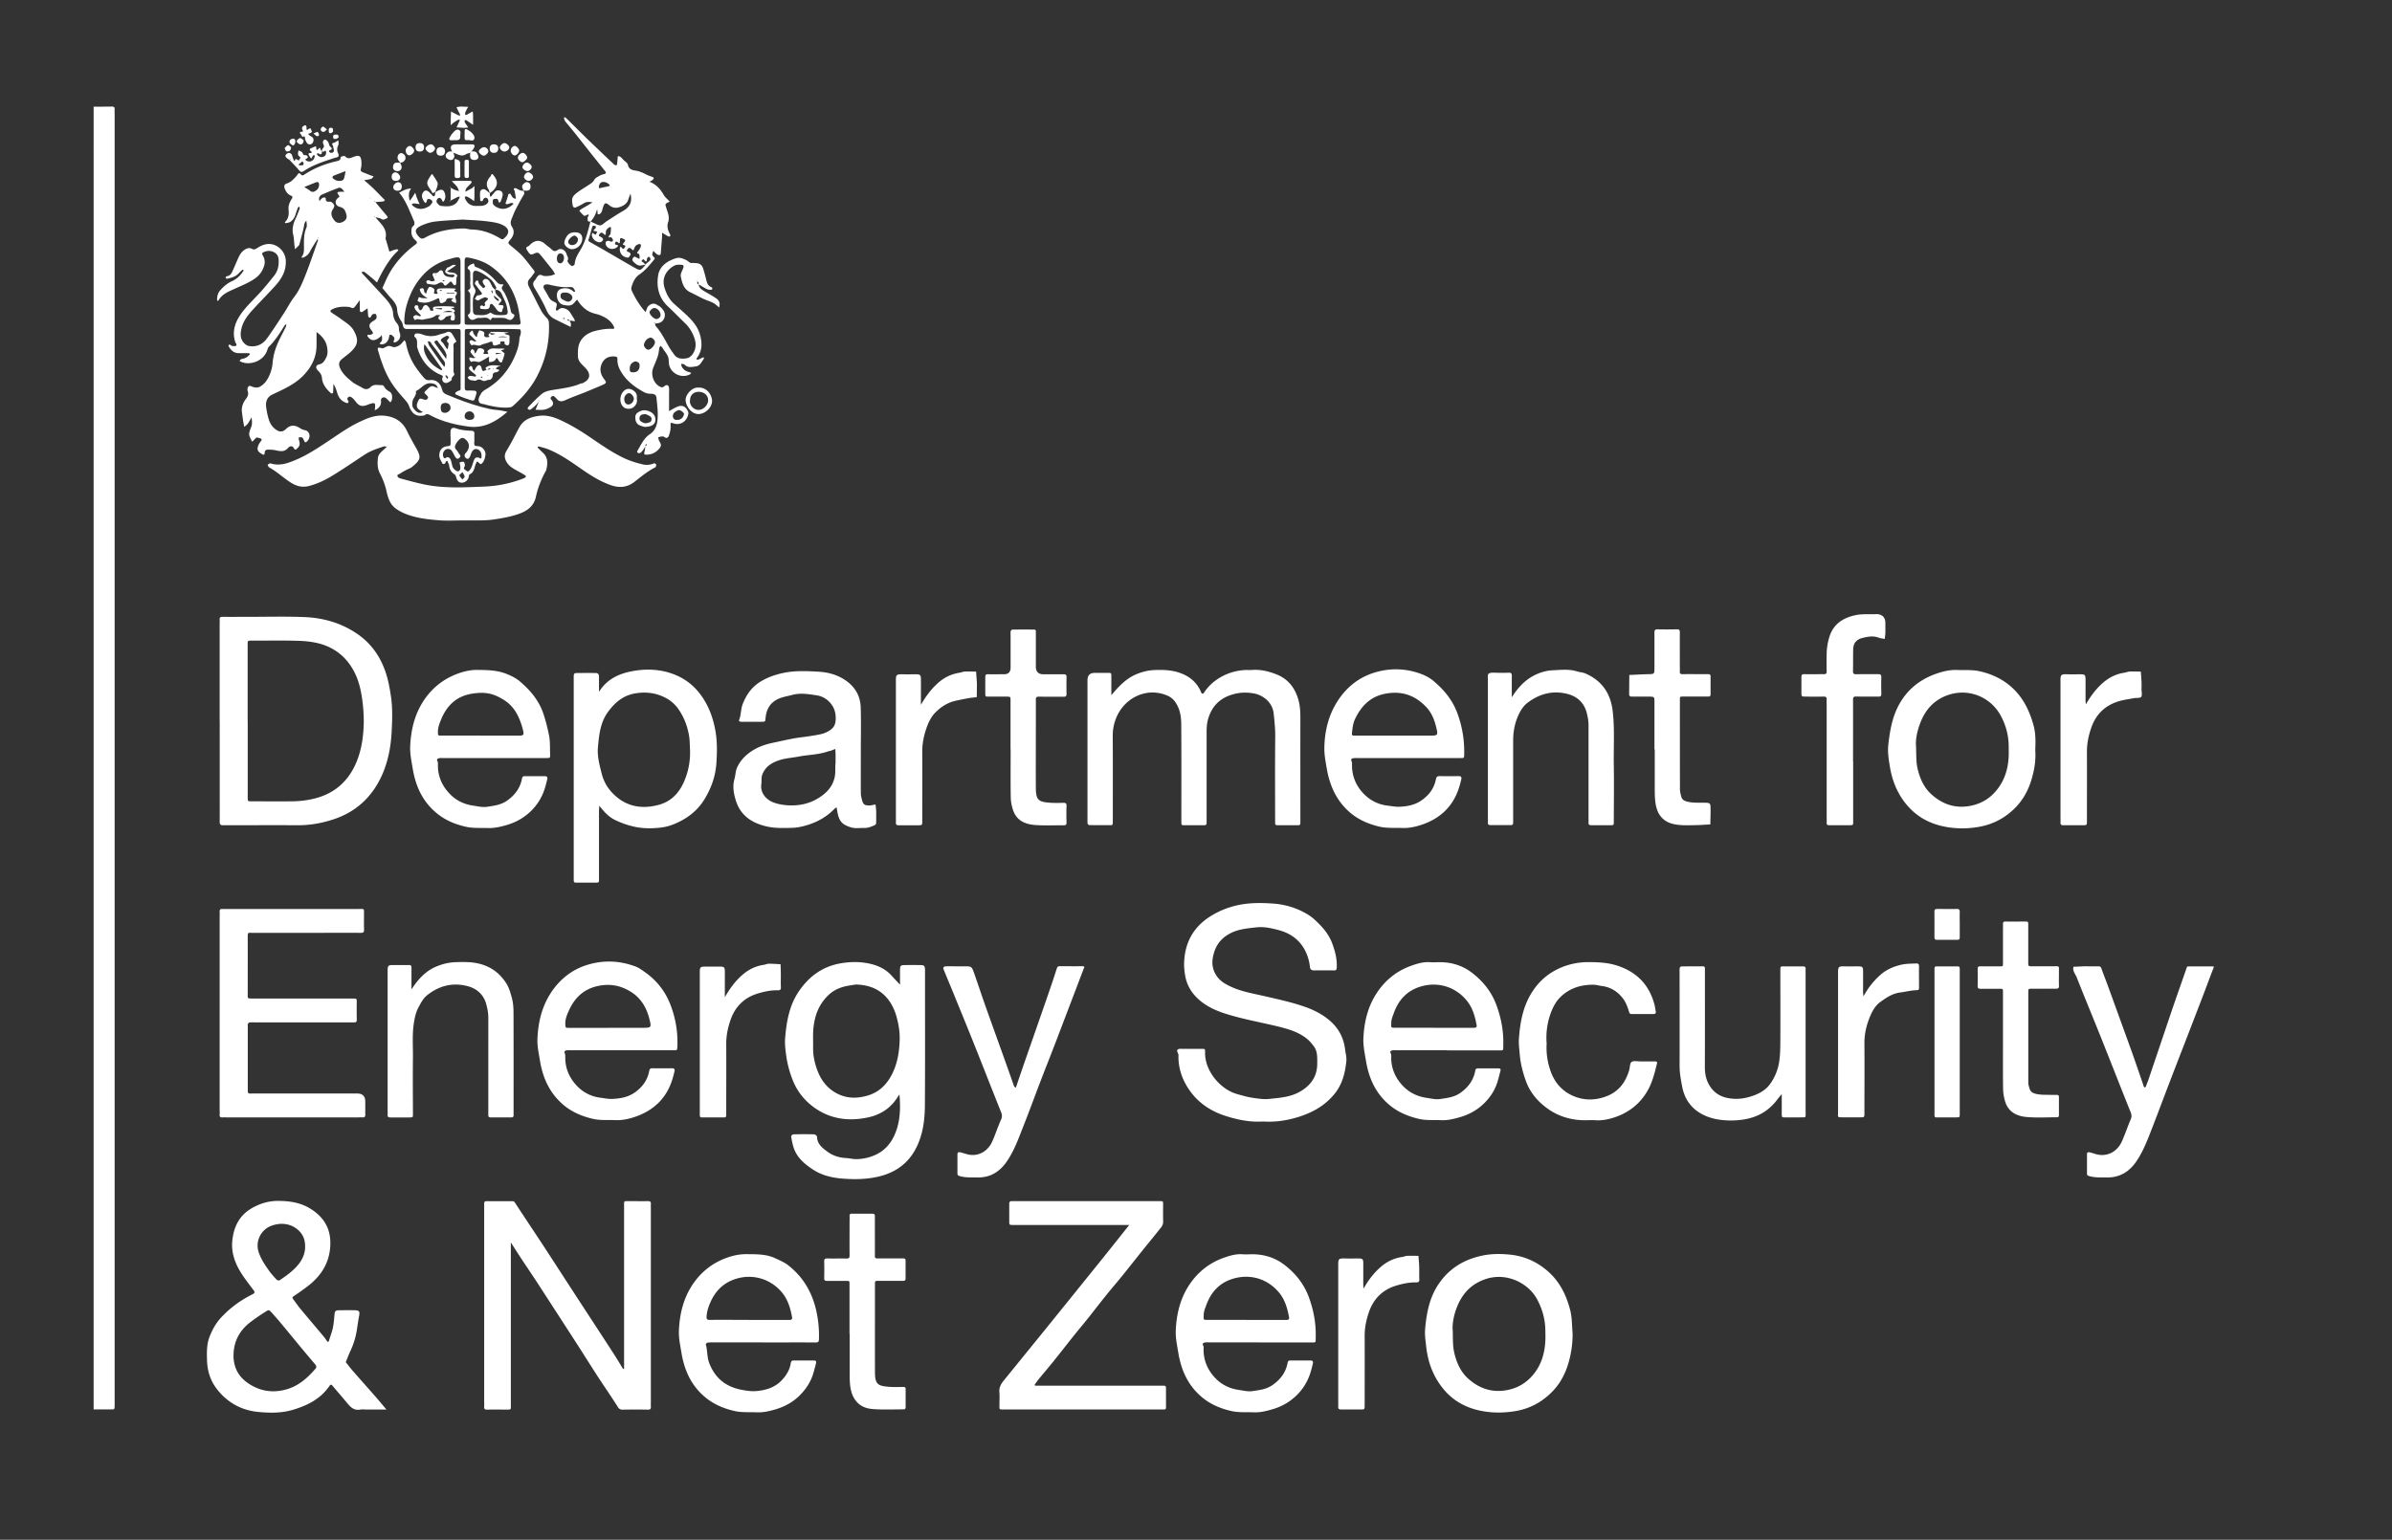 <svg xmlns="http://www.w3.org/2000/svg" id="Layer_1" data-name="Layer 1" viewBox="0 0 410 264"><rect x="0" y="0" width="410" height="264" fill="#333333" stroke="none"/><defs><style>.cls-1{fill:#fff}</style></defs><path d="M16.05 18.29c1.04 0 2.08 0 3.12-.02.36 0 .51.12.48.48-.02.28 0 .56 0 .84v221.47c-.02.58-.02.59-.6.59-1 .01-2 0-3 0V18.29ZM64.29 34.58c.68.82 1.37 1.64 2.05 2.46.16.19.14.34-.12.43-.28.1-.5.3-.86.07-.3-.19-.72-.21-1.09-.31l-.06-.18c-.03.03-.06.05-.09.08l.18.08c.29.32.57.65.86.97.67.75 1.17 1.56.93 2.64-.03.12.06.27.1.41.16.56.33 1.11.48 1.68.05.18.06.26.28.16.32-.14.66-.24 1-.32.1-.03.22.04.34.06-.05.09-.09.2-.16.27-.94.87-1.64 1.92-2.29 3.01-.3.5-.57 1.03-.84 1.55-.14.26-.25.53-.38.79-.24-.21-.47-.43-.71-.64-.49-.4-.97-.81-1.48-1.18-.09-.07-.3.02-.45.03.05.09.07.2.14.27 1.11 1.2 2.22 2.38 3.32 3.59.48.53.99 1.04 1.37 1.64.29.44.53 1 .56 1.51.03.67.21 1.24.62 1.73.28.32.41.64.39 1.08-.01.26.12.52.19.78.17.67-.28 1.36-.99 1.48-.04 0-.16-.17-.15-.19.18-.29.28-.58-.02-.85-.13-.12-.28-.27-.43-.29-.28-.04-.25.21-.29.4-.15.74-.58 1.19-1.19 1.25-.15.01-.3-.05-.45-.09.07-.1.11-.21.2-.28.28-.25.24-.57.23-.89 0-.11-.06-.22-.09-.33-.05.08-.09.19-.16.25-.21.17-.42.35-.67.47-.65.31-1.15.13-1.59-.56-.02-.04.04-.2.09-.21.11-.03.24.01.36 0 .57-.11.63-.28.28-.72-.56-.7-.52-1.16.27-1.64.33-.2.62-.35.58-.78-.02-.15-.07-.38-.15-.41-.17-.05-.41-.04-.55.05-.15.1-.2.32-.32.48-.04.05-.15.11-.19.09-.09-.04-.16-.13-.22-.21-.02-.03-.01-.08-.02-.12-.03-.43-.07-.86-.1-1.28-.32.22-.64.46-.98.66-.06.03-.33-.11-.33-.18-.03-.55-.02-1.1-.02-1.87-.26.34-.37.49-.48.64-.2.24-.36.57-.62.69-.19.09-.5-.14-.76-.17-1.03-.09-2.06-.06-2.99.47-.23.13-.23.32-.04.46.58.41 1.19.77 1.75 1.19.75.57 1.58 1.02 2.08 1.89.93 1.63.79 2.58-.7 3.88-.42.36-.87.68-1.3 1.04-.54.46-.61.9-.32 1.56.45 1.02 1.28 1.71 2.11 2.38.51.41 1.15.65 1.71 1 .52.33 1.01.27 1.4-.12.58-.59 1.27-.31 1.92-.35.13 0 .34.1.39.21.2.41.51.66.9.88.54.3.52.85.46 1.38-.02.18-.17.34-.26.5-.11-.11-.21-.23-.33-.33-.17-.16-.33-.37-.53-.47-.39-.2-.82.06-.76.5.09.7-.24 1.14-.76 1.5-.09.06-.21.07-.32.11l.06-.38c.01-.16.02-.32.02-.48 0-.26-.17-.36-.39-.32-.3.06-.6.15-.89.27-.98.38-1.48.24-2.11-.6-.17-.22-.35-.44-.57-.61-.13-.11-.38-.23-.49-.18-.25.12-.45.35-.19.67.03.03.06.06.06.1.05.26-.1.39-.33.31-.8-.27-1.3-.82-1.55-1.61-.17-.55-.33-1.11-.69-1.64-.02.46-.02.92-.05 1.39-.02.23-.24.31-.42.15-.77-.71-1.41-1.49-1.5-2.59-.04-.55-.35-.93-.73-1.3-.4-.4-.32-.9.22-1 .72-.14.96-.65 1.23-1.16.29-.54.27-1.11.18-1.72-.18-1.14-.82-1.94-1.82-2.68v1.3c0 .4 0 .8-.01 1.2-.05 1.76-.75 3.25-1.9 4.57-1.3 1.51-3.01 2.4-4.77 3.22-.28.13-.55.27-.84.4-.99.44-1.25 1.28-1.11 2.25.1.73.25 1.46.48 2.16.24.71.67 1.32 1.34 1.73.59.36 1.07.29 1.62-.25.6-.58 1.31-.68 2.05-.27.37.2.68.44 1.15.52.85.15 1.04 1.22.41 1.87-.31.31-.4.28-.6-.16-.08-.17-.16-.38-.31-.46-.14-.08-.37-.02-.56-.02 0 .14-.02.29.02.42.19.52.23 1-.22 1.41-.24.21-.42.5-.69-.05-.17-.35-.67-.31-.92 0-.62.76-1.36.62-2.16.43-.42-.09-.86-.1-1.29-.11-.31 0-.59.17-.58.48 0 .69-.42.3-.58.21-.7-.39-.8-.83-.43-1.59.09-.17.19-.34.32-.49.13-.17.28-.36.04-.49-.22-.12-.5-.14-.75-.2-.03 0-.07.04-.09.07-.22.22-.43.44-.65.67-.24-.53-.65-1.01-.48-1.65.07-.26.15-.53.26-.77.27-.57.18-1.14.11-1.78-.24.41-.41.77-.64 1.08-.16.22-.4.38-.61.57-.05-.25-.11-.5-.15-.75-.09-.58-.17-1.16-.25-1.74-.12-.87.17-1.65.69-2.32.34-.43.47-.84.29-1.36a.824.824 0 0 1 .03-.58c.08-.17.18-.39.53-.24.48.2 1.01.38 1.55.08.57-.31.98-.76 1.31-1.33.5-.87.78-1.81.86-2.77.11-1.32.49-2.53 1.04-3.7.38-.82.82-1.61 1.21-2.42.08-.15.07-.35.1-.52-.11.1-.25.18-.33.31-.79 1.27-1.59 2.54-2.67 3.6-.13.13-.2.33-.25.51-.59 1.92-2.86 2.7-4.39 2.11-.14-.05-.26-.14-.39-.21.12-.11.22-.29.35-.31.53-.09.98-.29 1.33-.7.05-.06.1-.13.14-.19-.1-.04-.19-.12-.29-.12-.56 0-1.12.01-1.68 0-.6 0-1.06-.28-1.42-.74-.14-.18-.36-.5-.3-.6.18-.3.39.04.59.1.15.04.32.03.48.03.27 0 .34-.15.24-.39-.05-.11-.14-.2-.17-.31-.64-2.01.12-3.72 1.3-5.24.97-1.25 2.16-2.34 3.21-3.52.76-.86 1.48-1.75 2.19-2.65.6-.78.8-1.69.74-2.67-.04-.66-.31-1.12-.93-1.38-.63-.27-1.24-.16-1.81.14-.07.04-.1.3-.04.38.4.6.5 1.25.28 1.91-.27.83-.7 1.51-1.45 2.06-1.06.78-2.27 1.24-3.44 1.78-1.12.52-2.26.9-2.91 2.05-.03.05-.12.07-.18.1-.03-.07-.07-.14-.07-.22 0-.61.14-1.17.56-1.63.56-.62 1.16-1.16 1.95-1.52.83-.37 1.5-1 2-1.77.03-.05-.01-.15-.02-.22-.06.01-.14 0-.18.04-.23.22-.47.44-.69.67-.52.54-1.22.68-1.9.84-.07.02-.23-.09-.25-.16-.02-.07.08-.24.15-.25.83-.11.97-.82 1.25-1.41.33-.7.6-1.44.96-2.14.17-.34.44-.67.74-.9.4-.31.89-.54 1.42-.26.4.22.64 0 .96-.19.93-.57 1.9-.89 3.01-.42 1 .42 1.75 1.48 1.81 2.55.11 1.75-.66 3.13-1.77 4.36-1.28 1.42-2.64 2.77-3.92 4.18-.82.9-1.57 1.87-1.88 3.08-.25.99-.29 1.96.57 2.74.25.22.49.34.84.38 1.29.16 2.26-.38 2.97-1.36 1.01-1.4 1.94-2.86 2.89-4.31.6-.92 1.09-1.92 1.76-2.78.81-1.05 1.31-2.23 1.79-3.42.82-2.02 1.5-4.09 2.23-6.14.05-.14 0-.32.01-.48.06-.02.12-.05.18-.07-.02-.03-.05-.06-.07-.09l-.08.18c-.47.75-.98 1.48-1.38 2.27-.26.5-.64.78-1.11 1.01-.09.04-.21 0-.32 0 .02-.06.02-.14.06-.19.37-.47.35-1.03.35-1.59 0-1.14-.06-2.28.43-3.37.14-.32 0-.77-.01-1.16-.37.27-.36.68-.44 1.07-.2.91-.45 1.81-.69 2.71-.04.15-.06.32-.15.43-.21.24-.45.45-.68.67-.04-.29-.08-.58-.11-.87-.06-.54-.06-1.08-.2-1.63-.23-.93 0-1.87.42-2.75.27-.56.48-1.15.7-1.73.03-.09-.04-.22-.07-.33-.09.07-.22.12-.25.21-.14.36-.27.73-.38 1.1-.15.51-.41.95-.83 1.26-.2.15-.49.2-.75.26-.11.02-.39-.02-.19-.23.61-.6.63-1.35.56-2.11-.07-.72.23-1.31.58-1.88.15-.25.09-.38-.1-.45-.61-.24-.95-.72-1.15-1.28-.12-.32-.11-.72.38-.84.15-.04.29-.13.43-.19.34-.15 1.1-.88 1.35-1.27.15-.23.33-.47.61-.11.18.23.35.22.6.05 1.64-1.09 3.45-1.81 5.37-2.26.39-.09.89-.14.87-.77 0-.04.62-.23.71-.14.57.65 1.11.25 1.68.06.79-.26 1.06-.07 1.15.79.03.28.02.56 0 .84-.02.29-.19.66-.07.85.15.22.53.3.82.42.28.12.58.24.87.35.16.06.32.11.48.16-.13.15-.24.37-.41.42-.36.12-.76.16-1.22.24.26.22.49.41.71.61.32.29.65.58.96.88.58.58 1.15 1.17 1.73 1.76.05.05.11.08.17.13-.08.09-.15.24-.24.25-.47.06-.94.08-1.41.12l-.07-.18-.1.09.19.08Zm-5.04-5.25c-.72.27-1.44.54-2.14.83-.08.03-.15.29-.11.34.4.43.91.59 1.49.49.49-.08.51-.52.6-.89.06-.26.1-.53.14-.79.04-.06.08-.12.13-.18-.03.07-.07.13-.1.2Zm-.19 3.56c-.35-.37-.57-.83-1.04-.67-.99.35-1.95.76-2.91 1.18-.18.08-.34.32-.41.52-.06.16.03.38.05.57.1-.13.2-.26.31-.38.29-.31.77-.34.77-.08-.01.67.4.53.78.55.31.02.74.52.68.78-.04.19-.13.37-.24.53-.48.73-.18 1.35.28 1.92.39.49.99.52 1.59.14.47-.29.59-.69.42-1.28-.17-.58-.36-1.02-1.09-1.2-.85-.21-.96-1.08-.25-1.59.25-.18.19-.21.07-.38-.35-.52-.32-.58.23-.62.22-.01.45 0 .77 0Zm-6.91-.82c.32.2.69.39 1.01.65.35.28.62.19.96-.02.41-.25.56-.6.57-1.06 0-.36-.18-.51-.52-.38-.68.26-1.36.54-2.02.81Zm11.3 1.85s-.05.04-.08.06c.05 0 .1 0 .15.01l-.07-.07ZM92.36 68.87c-.22.25-.43.52-.68.75-.25.24-.53.46-.82.64-.08.05-.28-.06-.4-.15-.03-.03 0-.24.07-.3.76-.77 1.49-1.57 2.31-2.25.43-.36 1-.54 1.61-.65 1.72-.3 3.48-.45 5.11-1.16.07-.03.17 0 .24-.03 1.38-.6 1.56-1.56.52-2.66-.05-.06-.11-.11-.17-.17-.5-.5-1.06-.97-1.09-1.76-.03-1.07-.03-2.12.7-3.03.71-.88 1.66-1.25 2.71-1.47.81-.17 1.62-.29 2.46-.25.41.02.43-.1.22-.51-.51-.97-1.39-1.47-2.35-1.85-.43-.17-.9-.23-1.34-.4-1.12-.42-1.9-1.23-2.54-2.25-.16.17-.33.33-.47.52-.52.66-1.24.51-1.87.38-.69-.14-1.13-.89-1.13-1.61 0-.75.36-1.13 1.13-1.22.67-.08 1.25.09 1.74.57.04.04.22.02.23 0 .07-.21-.31-.76-.53-.78-.24-.02-.48-.02-.72 0-1.07.04-2.1-.18-3.14-.42-.19-.05-.4-.06-.59-.04-.39.05-.52.4-.31.76.26.44.52.88.76 1.33.19.35.41.63.8.81.72.33.7.38.47 1.24-.02.1-.02.26.04.3.06.05.24.03.3-.03.27-.27.58-.44.96-.34.43.1.82.3 1.08.67.29.42.55.86.81 1.3.05.08.01.21.01.32-.1-.04-.2-.09-.3-.11-.2-.03-.39-.03-.59-.04-.06-.08-.11-.17-.19-.22-.04-.03-.13.03-.2.05.06.05.11.13.18.16.06.03.15 0 .23 0 .08.17.2.34.23.52.03.19-.03.39-.05.58-.15-.09-.3-.18-.46-.25-.74-.36-1.48-.72-2.21-1.09-.69-.34-1.15-.82-1.47-1.58-.55-1.29-1.27-2.51-2-3.72-.31-.51-.43-.91.02-1.37.16-.17.24-.41.39-.59.23-.28.44-.47.9-.24.36.17.86.09 1.29.05.3-.03.59-.18.88-.28-.15-.26-.28-.53-.47-.76-.68-.87-1.37-1.73-2.07-2.58-.23-.28-.42-.45-.9-.24-.81.36-.83.27-1.34-.5-.24-.36-.23-.53.18-.7.17-.07.3-.26.45-.39.82-.73 1.68-.7 2.49.05.32.29.7.52 1.01.82.36.34.59.52 1.13.14.54-.38 1.29.04 1.49.72.1.35.41.68.17 1.12-.11.21.58.97.83.93.15-.02.39-.23.4-.36.06-.99.62-1.78 1.08-2.58.84-1.48 1.2-3.09 1.61-4.7.18.08.35.16.53.24.39.16.81.46 1.18.42.37-.05.7-.46 1.06-.69.95-.61 1.89-1.25 2.88-1.81 1.16-.66 1.54-1.6 1.22-2.93-.14.37-.27.68-.37.99-.25.82-.95 1.15-1.65 1.36-.55.17-1.12.06-1.65-.39-.6-.5-.8-.38-1.04.37-.09.29-.15.61-.29.88-.08.15-.28.32-.44.34-.3.02-.18-.27-.21-.44-.03-.15-.04-.3-.07-.45-.22.81-.56 1.53-1.13 2.13-.22-.02-.51.07-.49-.32 0-.16-.04-.35.03-.47.26-.44.17-.54-.27-.29-.21.12-.36.13-.52-.04-.22-.23-.45-.45-.66-.69-.01-.02.12-.2.22-.26.43-.27.88-.52 1.32-.78.2-.12.39-.24.71-.44-.61-.12-1.05-.12-1.49.15-.43.27-.9.49-1.36.7-.29.14-.51-.09-.54-.31-.08-.44-.18-.93-.04-1.32.13-.37.52-.69.86-.95.6-.44 1.24-.82 1.87-1.23.39-.25.77-.47 1.01-.93.16-.31.59-.49.92-.69.23-.13.5-.21.77-.28.33-.09.37-.24.17-.49l-1.92-2.4c-1.18-1.48-2.35-2.97-3.53-4.45-.44-.56-.92-1.09-1.36-1.65-.12-.15-.18-.34-.24-.52-.02-.06.02-.16.06-.22.01-.02.13 0 .17.03.18.16.36.32.53.49 1.05 1.04 2.09 2.09 3.15 3.12 1.54 1.49 3.1 2.97 4.67 4.45.1.09.27.11.41.17.04-.11.08-.22.12-.32.01-.04 0-.08 0-.12.04-.39.07-.77.11-1.16.56 0 .76.5 1.11.78.24.2.57.44.62.71.15.8.78.91 1.37 1 .68.11 1.26.4 1.86.7.28.14.57.24.87.34.38.13.42.27.13.55a.71.71 0 0 1-.3.18c-.28.1-.19.15.01.24.98.44 1.64 1.18 2.17 2.11.26.45.7.8 1.05 1.18.03-.02-.04.03-.11.06-.74.36-.68.34-.47 1.04.24.8.62 1.56.3 2.48-.23.66-.03 1.4.35 2.04.05.08.05.25 0 .31-.06.06-.23.08-.31.04-.34-.18-.66-.39-1.07-.63 0 .27.01.51 0 .73-.07.94-.15 1.88-.22 2.82-.02.29-.23.31-.42.26-.18-.05-.33-.19-.48-.32-.13-.11-.25-.25-.37-.38-.07.21-.19.42-.18.62 0 .17.16.34.29.48.13.14.17.22.04.38-.78.94-1.53 1.89-2.57 2.59-.74.5-1.09 1.32-1.33 2.16-.05.18-.03.41.04.58.63 1.35 1.39 2.61 2.38 3.69.18-.4.25-.85.51-1.07.42-.36.97-.55 1.52-.13.12.09.29.13.4.23.56.48 1.03 1.05.82 1.84-.22.79-.84 1.09-1.63 1.08-.03-.06-.06-.11-.08-.17l-.09.09c.06.03.12.05.18.08.03.15.02.34.11.44.95 1.07 1.57 2.35 2.27 3.57.25.44.56.85.85 1.27.53.79 1.31.82 2.13.7.65-.1 1.06-.62 1.31-1.13.3-.62.36-1.31.15-2.05a6.343 6.343 0 0 0-1.73-2.89c-.98-.94-1.92-1.92-2.91-2.85-1.56-1.46-1.98-3.31-1.66-5.31.22-1.39 1.26-2.24 2.53-2.75.92-.38 1.36-.33 2.35.17.28.14.54.48.79.46.3-.02.58.01.87.03.6.04.97.33 1.15.86.17.51.31 1.04.45 1.56.18.67.22 1.42 1.03 1.72.07.03.15.21.12.28-.03.08-.18.15-.28.15-.23-.01-.48-.03-.68-.13-.48-.24-.94-.54-1.41-.81 0-.2.05-.43-.24-.47-.03-.06-.05-.12-.08-.18-.02.03-.05.06-.07.08.06.02.12.05.18.07.02.19-.1.44.23.49.05.64.53.92 1.01 1.21.54.32 1.09.62 1.62.96.44.27.9.55.96 1.13.03.23-.04.46-.07.69l-.45-.39c-.69-.63-1.62-.77-2.42-1.18-.7-.35-1.39-.72-2.09-1.05-1.15-.54-1.4-1.65-1.62-2.71-.09-.43.23-.95.41-1.42.12-.31.08-.55-.21-.57-.47-.03-.92-.08-1.39.18-1.22.69-2.14 2.04-1.59 3.77.33 1.05.79 1.96 1.59 2.69.7.64 1.43 1.26 2.12 1.91 1.04.98 1.98 2.02 2.37 3.46.38 1.4.4 2.71-.52 3.93-.06.07-.07.18-.11.27.11.01.24.07.34.03.26-.1.5-.23.75-.35.05-.02.17-.03.17-.02.03.07.06.17.03.22-.39.53-.67 1.25-1.4 1.33-.64.08-1.36.28-1.92-.31-.07-.07-.21-.1-.32-.12-.07-.02-.21-.01-.22.02a.46.46 0 0 0 0 .26c.24.65.75.99 1.4 1.14.1.02.19.08.29.12-.08.09-.14.21-.24.26-1.35.68-3.06-.03-3.51-1.5-.15-.48-.04-1.05-.22-1.52-.19-.5-.57-.93-.87-1.39-.04-.07-.08-.14-.13-.2-.09-.11-.19-.21-.28-.31-.07.12-.18.23-.21.35-.09.46-.11.94-.25 1.38-.23.7-.53 1.38-.81 2.07-.43 1.1.01 2.51.99 3.12.3.18.57.34.95 0s.74-.15.78.35c.03.36 0 .72 0 1.08v2.86c.49-.27.88-.52 1.31-.71.9-.41 1.5-.15 1.92.71.16.34.06.57-.04.88-.39 1.14-1.54 1.55-2.44 1.22-.47-.17-.52-.13-.49.37.04.61-.1 1.18-.29 1.73-.1.28-.34.56-.74.26-.11-.09-.3-.13-.44-.12-.22.02-.44.09-.66.14.06.21.08.45.19.64.4.7.39.89-.12 1.44-.57.62-1.27.9-2.1.91-.3 0-.43-.09-.33-.43.1-.33.12-.69.17-1.03.08-.06.17-.12.22-.2.03-.04-.03-.13-.05-.2-.05.06-.12.12-.15.19s0 .15 0 .22c-.16.25-.3.5-.48.73-.14.18-.3.35-.5.45-.1.05-.3-.04-.43-.11-.03-.02-.01-.22.04-.31.61-1.01 1.09-2.15 2.11-2.82 1.05-.69 1.29-1.76 1.35-2.84.06-1.13-.1-2.28-.21-3.42-.05-.51-.41-.68-.98-.68-.37 0-.77-.07-1.09-.24-1.47-.79-2.81-1.75-3.77-3.17-.52-.78-.89-1.57-.85-2.51.02-.38-.14-.45-.49-.47-.96-.07-1.71.27-2.14 1.13-.46.92-.33 1.83.28 2.65.53.71.54.77-.3 1.14-.97.42-1.94.83-2.91 1.22-1.12.45-2.27.84-3.36 1.35-.65.3-1.13.27-1.55-.3a.304.304 0 0 0-.08-.08c-.23-.18-.42-.55-.78-.19-.32.31.06.51.16.69.26.46.12.8-.24 1.03-.35.23-.76.41-1.17.48-.46.08-.95.02-1.46.02.21-.51.4-.98.59-1.45.06-.02.12-.05.17-.07-.03-.03-.05-.06-.08-.09-.02.06-.05.12-.07.18Zm18.24-23.49c-.37.05-.78.21-1.11.13-.35-.09-.68-.39-.95-.67-.22-.21-.18-.49.06-.73.22-.22.35 0 .51.05.07.02.15.05.21.1.32.25.32-.03.31-.21 0-.19-.05-.5-.15-.53-.39-.11-.3-.21-.1-.45.2-.23.34-.51.46-.79.05-.12 0-.33-.09-.43-.05-.06-.27.02-.41.06-.38.11-.55.45-.66.77-.11.31-.22.26-.37.08-.26-.31-.53-.36-.77 0-.3.44.2.38.36.54.13.13.29.24.11.48-.14.2-.19.43-.51.38-.8-.12-1.32-.75-1.26-1.57 0-.1.08-.2.12-.3.09.08.2.14.27.23.18.24.3.14.43-.04.12-.17.23-.37-.07-.45-.32-.08-.24-.18-.09-.37.38-.5.37-.51-.22-.78-.22-.1-.38-.1-.41.19-.01.16 0 .33-.03.48-.07.27-.19.12-.31.02-.1-.08-.23-.12-.35-.18-.07.14-.16.28-.19.43 0 .04.18.15.29.17.26.04.38.09.14.33-.6.59-1.68.43-1.96-.32-.07-.17-.07-.44.02-.57.08-.12.34-.12.53-.14.06 0 .13.11.2.12.13.02.29.03.39-.03.06-.04.08-.24.04-.33-.09-.16-.3-.44-.35-.41-.35.16-.44.1-.27-.25.05-.1.21-.17.22-.27.05-.37.07-.75.09-1.13 0-.02-.15-.08-.2-.06-.34.2-.68.42-.69.88v.12c.01.32-.09.48-.36.18-.31-.34-.57-.24-.76.08-.21.34.15.34.32.46.19.13.44.3.27.57-.09.15-.3.29-.46.31-.68.06-1.41-.62-1.41-1.29 0-.11.07-.22.11-.33.09.07.19.13.29.2l.27.15c.09-.18.17-.35.26-.53-.11-.03-.22-.07-.33-.09-.2-.03-.45-.03-.17-.31.08-.09.2-.16.24-.26.04-.08.03-.27-.01-.29-.14-.06-.3-.1-.44-.07-.07.01-.14.17-.17.27-.2.67-.35 1.35-.59 2-.1.26-.02.38.14.47.71.42 1.43.81 2.15 1.22 1.83 1.06 3.65 2.14 5.49 3.18 1.07.6 1.09.57 1.9-.36.02-.02.01-.08.01-.12.29-.26.6-.5.87-.78.06-.07.01-.28-.04-.4-.04-.08-.23-.18-.25-.16-.12.09-.27.23-.28.35-.03.42-.08.67-.46.19-.14-.18-.24-.11-.36.03-.13.15-.16.21.07.32.19.09.33.3.49.46Zm1.66 13.27c-.02-.39-.54-.85-.86-.75-.58.18-.88.61-1.02 1.16-.09.34.42.92.74.9.49-.03 1.16-.8 1.14-1.31Zm-3.73 5.19c.67 0 1.08-.4 1.1-1.08 0-.26.02-.48-.31-.67-.35-.19-.56-.12-.84.05-.41.25-.53.63-.54 1.07 0 .52.09.63.6.62Zm4.69-9.76c.03-.63-.51-1.26-1.08-1.27-.31 0-.81.45-.8.73.01.43.72 1.14 1.16 1.16.32.01.71-.31.72-.61Zm-16.07-3.91c-.65-.04-1.01 0-1.07.46-.05.36.11.64.47.78.14.06.27.14.41.2.46.21.81.11 1.06-.29.17-.28.09-.64-.28-.9-.24-.17-.55-.24-.59-.25Zm18.8 21.82c.45.03.85-.11 1.1-.5.11-.18.25-.49.17-.61-.16-.24-.43-.45-.7-.55-.27-.1-.95.32-1.08.58-.27.54-.01 1.09.51 1.09ZM95.46 44.27c-.01.56.16.84.56.87.35.03.64-.38.65-.94 0-.42-.22-.72-.58-.74-.39-.02-.61.27-.63.81Zm9.1-12.43c-.05-.08-.07-.11-.09-.14-.33-.41-.92-.6-1.37-.45-.29.1-.59.77-.39.99.07.08.38-.05.58-.09.34-.07.68-.14 1.01-.22.09-.02.17-.06.26-.1Zm-8.08 22.74c.07.05.11.11.16.11.07 0 .14-.04.21-.06-.04-.04-.07-.11-.11-.11-.07 0-.14.03-.26.06ZM106.97 234.67V206.66c0-.72-.05-.73.71-.72 1.12 0 2.24.02 3.36 0 .45-.01.56.16.52.56-.02.24 0 .48 0 .72v33.18c0 .24-.02.48 0 .72.03.38-.05.58-.51.57-1.44-.03-2.88-.02-4.32 0-.38 0-.6-.09-.84-.47-1.1-1.76-2.3-3.47-3.43-5.21-1.09-1.68-2.15-3.37-3.23-5.06-2.32-3.59-4.64-7.18-6.97-10.77-.96-1.48-1.96-2.94-2.93-4.41-.56-.85-1.1-1.71-1.77-2.75v27.69c0 1.09.15.96-.93.97-1.04 0-2.08-.02-3.12.01-.45.01-.56-.16-.52-.56.02-.24 0-.48 0-.72v-34.02c0-.28.06-.44.39-.44 1.48.01 2.96 0 4.44 0 .28 0 .37.14.52.37 1.48 2.27 2.99 4.52 4.48 6.78 2.04 3.12 4.06 6.25 6.09 9.37 2.1 3.22 4.21 6.44 6.3 9.67.55.85 1.07 1.73 1.6 2.59.06-.02.11-.03.17-.05ZM37.65 123.59v-16.52c0-.28.02-.56 0-.84-.03-.37.14-.48.49-.47 1.48.01 2.96 0 4.44 0 3.2 0 6.4-.09 9.59.04 3.25.13 6.33 1.01 9.05 2.87 2.49 1.7 4.1 4.08 4.99 6.94.37 1.19.59 2.41.78 3.65.32 2.06.25 4.13.14 6.18-.12 2.41-.55 4.82-1.48 7.06-1.65 3.94-4.49 6.7-8.61 8.02-1.95.63-3.94.98-6.01.97-4.08-.02-8.15 0-12.23 0-.28 0-.56.02-.84-.02-.11-.02-.27-.17-.28-.27-.04-.31-.02-.64-.02-.96V123.6Zm4.81-.04v13.17c0 .66.01.67.63.67 2.32 0 4.64.02 6.95 0 1.3-.01 2.58-.16 3.84-.47 3.16-.78 5.48-2.63 6.9-5.55 1.07-2.21 1.47-4.6 1.56-7.04.04-1.3-.03-2.6-.19-3.9-.24-2-.65-3.92-1.67-5.68-1.02-1.77-2.46-3.1-4.31-3.91-1.51-.66-3.17-.9-4.8-.96-2.75-.1-5.51-.03-8.27-.04-.65 0-.65 0-.65.66v13.05ZM66.22 241.67h-3.4c-.36 0-.73-.06-1.08.01-1.02.2-1.62-.38-2.2-1.08-.83-1-1.69-1.99-2.53-2.99-.18-.22-.33-.3-.53 0-1.52 2.23-3.73 3.34-6.25 4.1-1.96.59-3.94.56-5.89.38-2.94-.26-5.42-1.63-7.22-4-1.03-1.36-1.56-2.97-1.63-4.69-.05-1.46-.1-2.92.47-4.32.46-1.14 1.04-2.19 1.87-3.11 1.49-1.62 3.22-2.91 5.17-3.92.14-.07.29-.13.42-.22.24-.16.26-.33.07-.59-.69-.91-1.39-1.81-2.02-2.76-1.14-1.75-1.87-3.64-1.65-5.77.24-2.39 1.22-4.36 3.39-5.59 1.39-.79 2.85-1.23 4.48-1.22 1.89.01 3.68.26 5.32 1.22 2.22 1.31 3.56 3.16 3.61 5.83.05 3.27-1.42 5.72-3.96 7.64-.75.57-1.52 1.11-2.31 1.64-.22.14-.28.26-.14.46.42.57.82 1.15 1.27 1.7 1.34 1.61 2.7 3.21 4.05 4.82.18.21.32.45.48.67.25.35.33.15.41-.12.21-.7.49-1.4.64-2.11.15-.73.2-1.48.27-2.22.06-.64.16-.77.77-.78.92-.01 1.84-.02 2.76 0 .69.01.83.23.71.87-.15.8-.27 1.61-.39 2.42-.19 1.28-.56 2.5-1.11 3.67-.29.63-.54 1.29-.8 1.94.42.52.82 1.06 1.26 1.56 1.28 1.46 2.57 2.91 3.85 4.37.6.68 1.17 1.38 1.84 2.17Zm-26.19-9.44c-.06 1.96.69 3.59 2.22 4.73 2.05 1.52 4.38 1.97 6.89 1.24 2.06-.59 3.57-1.95 4.93-3.52.22-.25.17-.49-.04-.74-.84-.99-1.68-1.99-2.51-2.99-1.06-1.27-2.1-2.56-3.16-3.83-.58-.7-1.18-1.39-1.79-2.06-.44-.49-.49-.52-1.07-.15-.89.56-1.78 1.16-2.61 1.8-1.81 1.39-2.8 3.22-2.86 5.52Zm12.26-18.54c.02-.98-.26-1.82-.9-2.52-1.13-1.22-2.95-1.75-4.96-.97-1.63.63-2.75 2.56-2.08 4.53.39 1.14 1.03 2.1 1.7 3.05.4.58.89 1.11 1.37 1.63.1.1.39.17.49.11 1.18-.8 2.35-1.62 3.25-2.74.72-.9 1.16-1.94 1.14-3.08Z" class="cls-1"/><path d="M79.27 89.23c-1.32 0-2.65.08-3.96-.02-1.79-.14-3.58-.33-5.3-.92-.78-.27-1.51-.61-2.19-1.11-1-.74-1.33-1.86-1.57-2.95s-.63-2.1-1.13-3.06c-.46-.88-.43-1.77-.34-2.66.08-.7.69-1.12 1.18-1.59.12-.11.23-.22.35-.33-.19-.01-.41-.09-.58-.03-1.11.37-2.23.74-3.22 1.39-1.87 1.23-3.72 2.5-5.63 3.66-1.2.73-2.46 1.32-3.85 1.7-1.31.36-2.36-.02-3.33-.66-1.21-.8-2.29-1.81-3.57-2.52a.345.345 0 0 1-.09-.08c-.06-.12-.19-.34-.16-.36.14-.11.36-.28.48-.24 1.59.5 3.02-.04 4.43-.64 2.1-.9 3.99-2.19 5.88-3.45 1.63-1.09 3.24-2.23 5.03-3.06 1.24-.58 2.5-1.12 3.93-1.04 1.89.11 3.32.92 4.14 2.65.47.99 1.01 1.94 1.55 2.89.95 1.67.74 2.09-.71 3.27-.3.24-.7.35-1.04.54-.34.19-.69.38-1.01.6-.17.12-.54.13-.42.46.06.15.27.3.45.35 1.28.34 2.55.7 3.84.98 3.53.78 7.12.57 10.68.42 2.01-.08 4.03-.47 5.96-1.15.29-.1.59-.21.87-.35.19-.1.3-.28.05-.44-.36-.23-.74-.44-1.12-.65-.66-.37-1.34-.69-1.82-1.3-.52-.68-.73-1.39-.26-2.19.32-.54.64-1.08.94-1.63.44-.82.85-1.67 1.31-2.48.77-1.38 2.11-1.8 3.55-1.95 1.24-.13 2.41.26 3.52.77 1.82.84 3.53 1.89 5.18 3.02 1.85 1.26 3.7 2.55 5.73 3.5.98.46 2.04.78 3.09 1.04.64.15 1.34.13 1.98-.17.09-.04.32.08.37.18.05.11-.03.29-.06.44 0 .03-.06.05-.09.07-1.31.66-2.43 1.6-3.57 2.49-1.29 1-2.65 1.06-4.11.54-1.79-.64-3.38-1.64-4.93-2.72-1.84-1.28-3.67-2.58-5.76-3.42-.5-.2-1.04-.32-1.56-.47-.06-.02-.15.03-.21.07-.02.02.01.14.05.18.28.29.56.57.85.84.92.85.81 1.9.56 2.97 0 .04-.04.07-.06.1-.77 1.41-1.38 2.89-1.71 4.46-.3 1.43-1.26 2.27-2.5 2.77-1.45.59-2.98.86-4.54 1.1-1.87.3-3.73.14-5.59.2ZM216.55 192.28c-2.24.16-4.39-.28-6.49-.95-2.63-.84-4.82-2.34-6.35-4.66-1.05-1.59-1.67-3.35-1.72-5.29 0-.2.02-.4-.01-.6-.05-.29-.41-.6-.09-.85.18-.14.53-.1.8-.1h3.24c.61 0 .64.02.63.56-.1 3.18 2.57 6.33 5.38 7.16 1.02.3 2.01.58 3.07.72.83.11 1.65.24 2.47.15 1.82-.19 3.68-.3 5.32-1.24 1.87-1.07 2.99-2.61 2.98-4.85 0-1.03.07-2.08-.6-2.96-.33-.43-.68-.87-1.1-1.21-1.45-1.21-3.22-1.72-5.01-2.16-2.46-.6-4.95-1.06-7.39-1.72-2.07-.56-4.13-1.23-5.85-2.61-1.38-1.12-2.33-2.5-2.67-4.3-.15-.83-.23-1.64-.19-2.47.16-3.42 1.68-6.07 4.62-7.87 1.45-.89 3.02-1.51 4.66-1.85 2.03-.43 4.12-.4 6.18-.24 1.55.13 3.08.53 4.49 1.19.84.4 1.67.87 2.38 1.52 1.27 1.16 2.41 2.41 3.03 4.05.51 1.36.88 2.76.79 4.24-.02.27-.08.44-.41.44-1.16-.01-2.32-.01-3.48 0-.43 0-.66-.17-.7-.62a9.03 9.03 0 0 0-.24-1.26c-.74-2.65-2.48-4.33-5.12-5.03-1.25-.33-2.54-.62-3.84-.47-1.58.18-3.17.3-4.63 1.12-1.53.86-2.36 2.04-2.75 3.74-.33 1.43-.07 2.65.79 3.74.64.8 1.56 1.27 2.5 1.69 1.66.73 3.43 1.03 5.17 1.43 2.43.56 4.86 1.07 7.22 1.89 1.58.55 3.04 1.3 4.29 2.37 1.51 1.29 2.41 2.97 2.64 4.98.08.66.28 1.31.21 1.98-.22 2.09-.7 4.04-2.12 5.73-1.72 2.05-3.91 3.19-6.4 3.93-1.87.55-3.77.81-5.71.69ZM154.27 168.77c0-.92-.01-1.75 0-2.59.01-.57.14-.7.7-.71.96-.02 1.92-.02 2.88 0 .55.01.67.15.7.72.01.24 0 .48 0 .72 0 7.51.03 15.01-.02 22.52-.01 1.83-.17 3.7-.72 5.46-1.1 3.55-3.36 5.89-7.1 6.81-2.13.52-4.26.54-6.37.37-1.73-.14-3.49-.55-4.99-1.54-1.53-1.01-2.92-2.19-3.41-4.08-.14-.52-.26-1.06-.33-1.59-.01-.11.23-.37.35-.37 1.2-.03 2.4-.04 3.6 0 .17 0 .48.27.48.42.04 1.3 1 1.98 1.87 2.61.88.64 1.95.97 3.08 1.03.62.03 1.24.21 1.86.19 1.14-.03 2.23-.28 3.28-.77 1.64-.77 2.69-2.09 3.33-3.69.85-2.08.91-4.28.71-6.64-.25.37-.41.63-.59.87-1.13 1.62-2.76 2.6-4.6 3.03-3.35.77-6.61.39-9.45-1.67-1.6-1.16-2.85-2.68-3.62-4.59-.59-1.47-.98-2.94-1.18-4.51-.12-.91-.23-1.81-.16-2.7.23-2.94.73-5.82 2.5-8.31 1.73-2.44 3.97-4.06 7.01-4.59 1.32-.23 2.63-.29 3.9-.13 1.83.23 3.6.82 4.9 2.3.42.47.86.92 1.35 1.45Zm-7.56.03c-.34.05-.92.13-1.5.24-1.17.23-2.25.68-3.13 1.5-1.81 1.67-2.54 3.82-2.69 6.2-.06.91 0 1.83-.02 2.75-.04 1.43.26 2.81.77 4.13.64 1.66 1.7 3.02 3.32 3.86 1.73.9 3.53.89 5.35.33 1.96-.6 3.27-1.97 4.14-3.74.91-1.85 1.22-3.88 1.26-5.9.03-1.23-.18-2.51-.5-3.71-.37-1.4-1.03-2.75-2.07-3.77-1.27-1.25-2.89-1.83-4.93-1.89ZM190.51 119.17c1.25-1.49 2.5-2.82 4.24-3.56 1.02-.43 2.08-.69 3.18-.73 1.58-.06 3.13 0 4.65.62 1.56.63 2.65 1.65 3.29 3.18.12.3.32.35.49.09.65-.97 1.45-1.78 2.43-2.4a9.388 9.388 0 0 1 4.87-1.5c.32 0 .64.02.96 0 1.45-.12 2.82.23 4.14.74 2.16.84 3.35 2.53 3.88 4.72.25 1.04.25 2.11.25 3.18-.01 5.59 0 11.18 0 16.77v.84c0 .24-.1.37-.34.37h-3.6c-.33 0-.4-.16-.39-.44.01-.28 0-.56 0-.84 0-4.59-.03-9.18.02-13.77.02-1.39-.12-2.77-.27-4.14-.21-1.92-1.86-3.11-3.3-3.39-1.44-.28-2.81-.19-4.16.29-2 .7-3.24 2.13-3.8 4.17-.2.73-.23 1.47-.23 2.22v15.45c0 .27-.05.45-.38.45-1.2-.01-2.4 0-3.6 0-.25 0-.35-.11-.35-.36v-.96c0-5.35.02-10.7-.02-16.05-.01-1.33-.23-2.63-1.05-3.79-.41-.58-.92-.92-1.56-1.16-3.69-1.41-7.4.76-8.64 4.18-.32.88-.49 1.8-.49 2.76.03 4.71.01 9.42.01 14.13v.84c0 .22-.04.4-.31.4-1.24 0-2.48 0-3.72-.01-.1 0-.27-.16-.29-.27-.04-.27-.02-.56-.02-.84v-23.72q0-1.27 1.23-1.27h2.28c.56 0 .58.02.58.61v3.18ZM37.65 173.69v-16.53c0-.28.02-.56 0-.84-.03-.37.14-.5.49-.47.16.01.32 0 .48 0h22.79c1.1 0 .97-.13.98.93 0 .88-.02 1.76.01 2.63.02.44-.16.53-.56.53-2.48-.01-4.96 0-7.44 0H43.13c-.52 0-.67-.13-.67.65.01 3.31 0 6.63 0 9.94 0 .58-.08.67.64.67h17.39c.64 0 .67.03.66.67-.02 1-.01 2 0 2.99 0 .31-.11.44-.41.43H43.71c-.32 0-.64-.02-.96.02-.1.01-.22.17-.27.28-.05.1-.01.24-.01.35v10.9c0 .73.1.65.66.65h18.11q1.37 0 1.37 1.38v2.28c0 .29-.09.45-.41.43-.24-.01-.48 0-.72 0H38.81c-.2 0-.4-.01-.6 0-.38.03-.62-.05-.56-.52.03-.28 0-.56 0-.84v-16.53ZM193.57 210.03H173.59c-.58-.02-.59-.02-.6-.6v-2.99c0-.35.1-.52.46-.5.2.01.4 0 .6 0h24.34c1.12 0 .96-.11.97.94 0 .84-.02 1.68.01 2.51.02.43-.13.78-.38 1.09-1.03 1.3-2.09 2.58-3.13 3.87-1.18 1.48-2.35 2.97-3.54 4.44-.87 1.08-1.78 2.12-2.65 3.2-1.11 1.38-2.19 2.79-3.29 4.17-.79.99-1.61 1.95-2.4 2.94-1.13 1.42-2.24 2.85-3.38 4.27-.87 1.08-1.77 2.13-2.65 3.2-.17.21-.32.45-.48.67-.14.18-.23.34.12.34h21.82c.27 0 .45.05.45.39-.01 1.12 0 2.24 0 3.35 0 .25-.13.35-.36.34h-27.22c-1.14 0-.96.07-.97-.94 0-.68.05-1.36-.01-2.03-.07-.77.25-1.36.7-1.93 2.09-2.57 4.18-5.15 6.27-7.72 2.01-2.48 4.02-4.97 6.03-7.46 1.98-2.46 3.97-4.91 5.94-7.38 1.09-1.36 2.16-2.72 3.32-4.17ZM77.24 34.35v-2.16c.24.12.47.26.72.36.23.09.47.15.71.22-.1-.25-.17-.53-.32-.74-.24-.32-.54-.58-.91-.99 1.12-.06 2.12-.03 3.12-.03.26 0 .36.19.21.38-.1.12-.22.23-.33.35-.31.32-.69.61-.66 1.13.37-.2.74-.39 1.11-.6.12-.07.22-.19.43-.39v1.78c0 .27-.03.55-.05.82-.21-.14-.41-.3-.62-.43-.2-.13-.4-.25-.62-.34-.09-.04-.26-.04-.31.02-.05.06-.05.22 0 .31.36.84.98 1.29 1.93 1.27.63-.01 1.28.07 1.81-.37.24-.2.32-.44.19-.74-.16-.35-.5-.41-.75-.11-.1.11-.12.31-.23.39-.07.05-.35-.04-.35-.07-.03-.48-.07-.96-.03-1.43.05-.5.56-.7.97-.41.25.18.48.39.72.58l-.02-.02c0 .12 0 .24.01.36 0 .08.03.15.04.23.07-.03.15-.04.2-.08.21-.24.39-.49.6-.73.27-.31.63-.33.98-.18.34.15.42.48.35.81-.07.34-.19.67-.32.99-.04.1-.16.17-.25.25-.05-.12-.13-.24-.16-.36-.08-.42-.38-.33-.65-.3-.34.03-.29.31-.3.54-.02.44.31.65.6.82 1.02.58 2.04.38 2.96-.53-.44-.46-.92.32-1.38-.04.16-.48.31-.95.47-1.43.02-.07.02-.19.07-.21.09-.05.27-.09.29-.05.26.36.38.87.97.84-.08-.45-.15-.89-.23-1.34-.01-.07-.1-.13-.12-.2-.02-.07 0-.2.03-.21.09-.04.23-.08.31-.04.42.21.81.49 1.32.44l-.02-.02c.07.23.24.39.05.7-.54.86-1 1.77-1.47 2.68-.23.45-.39.93-.59 1.4-.21.5-.29.91.06 1.46.46.71.28 1.49-.3 2.15-.48.55-.44.62.11 1.08.67.56 1.36 1.1 1.95 1.74.69.75 1.28 1.6 1.93 2.39.17.21.24.38.03.61-.24.26-.4.6-.65.84-.49.47-.44.94-.15 1.5.71 1.35 1.37 2.74 2.09 4.08.24.44.59.83.94 1.21.23.25.35.49.36.84.13 3.25-.55 6.31-2.06 9.19-1.03 1.96-2.47 3.58-4.1 5.04-.16.14-.41.24-.63.26-1.19.1-2.36-.07-3.52-.35-.19-.04-.38-.08-.57-.14-.39-.14-.94-.09-1.11-.48-.21-.49.13-1 .37-1.43.18-.32.55-.55.88-.75 2.22-1.31 3.79-3.17 4.84-5.51.43-.97.78-1.96.83-3.03.03-.57.47-1.11.13-1.71-.59-.02-1.19-.05-1.78-.05h-7.08c-.6 0-.62.01-.62.56 0 3.15 0 6.31-.01 9.46 0 .43.14.56.55.54.36-.02.72-.01 1.08.02.37.03.46.21.34.59-.42 1.29-.19 1.27-1.57.82-.63-.2-1.24-.47-1.85-.72-.08-.03-.19-.16-.19-.23 0-.09.11-.18.2-.24.13-.09.27-.2.41-.22.35-.05.33-.28.32-.52V57.01c0-.58-.02-.59-.59-.6h-8.52c-.41.02-.68-.1-.76-.56-.04-.26-.13-.53-.28-.75-.42-.63-.69-1.27-.73-2.07-.03-.63-.45-1.24-.9-1.75-.05-.06-.11-.11-.17-.17-.49-.57-.97-1.15-1.46-1.72.38-.81.71-1.64 1.14-2.42 1.13-2.04 2.7-3.7 4.57-5.08.32-.23.25-.43-.01-.66-.46-.41-.76-.9-.72-1.55.02-.32-.03-.65.26-.88.31-.24.31-.61.19-.88-.76-1.67-1.33-3.44-2.56-4.89.39-.19.77-.4 1.17-.55.27-.1.58-.12.87-.18-.11.24-.28.48-.32.73-.07.42-.06.85.12 1.39.14-.19.28-.38.41-.57.18-.27.34-.54.51-.81.11.33.2.67.33.99.13.33.28.64.42.97-.33-.04-.66-.11-.99-.12-.13 0-.26.1-.38.16.09.1.18.23.29.31.87.68 1.76.55 2.64.05.22-.12.39-.35.54-.56.24-.33-.04-.54-.27-.66-.27-.13-.55-.1-.6.31-.01.12-.13.23-.21.34-.09-.1-.21-.2-.28-.32-.26-.43-.48-.88-.22-1.39.26-.5.63-.58 1.06-.23.16.12.28.29.43.41.17.13.28.5.54.29.14-.11.1-.44.15-.67l-.02.02c.17-.09.34-.18.51-.26.5-.25.86-.19 1.06.27.21.48.24.99-.05 1.47-.07.12-.19.28-.31.02-.03-.07-.04-.16-.09-.21-.15-.17-.28-.41-.58-.25-.29.16-.42.57-.22.81.17.21.4.48.63.51.9.1 1.84.21 2.6-.44.25-.21.39-.55.56-.84.05-.08.07-.19.1-.29-.11 0-.23-.01-.32.03-.42.2-.83.41-1.25.62Zm1.69 15.58v-4.91c0-.87-.18-1.01-1.05-.83-.27.06-.52.15-.78.22-1.83.48-3.4 1.42-4.66 2.82-.95 1.05-1.69 2.26-2.22 3.58-.58 1.43-.94 2.9-.91 4.45 0 .31.12.41.42.41h8.74c.36 0 .48-.12.48-.48-.02-1.75 0-3.51 0-5.26Zm.71 0v5.15c0 .57.01.58.59.59h6.24c.76 0 1.52-.01 2.28 0 .36 0 .53-.11.47-.47-.15-.92-.26-1.86-.48-2.76-.7-2.87-2.26-5.17-4.7-6.85-1.08-.74-2.31-1.13-3.58-1.39-.73-.15-.81-.05-.82.7v5.03Zm-.34-12.29c-1.6.11-3.19.16-4.75.35-.8.1-1.6.36-2.33.69-1.17.55-1.21 1.07-.37 1.96.34.36.63.31.98.12 2.06-1.16 4.32-1.54 6.65-1.59.46 0 .92.17 1.38.18 1.73.04 3.28.59 4.75 1.45.54.32.55.31 1-.13.76-.74.65-1.48-.28-2-.8-.45-1.71-.57-2.58-.69-1.48-.2-2.99-.24-4.47-.34ZM102.67 118.62c1.29-2.07 3.22-3.04 5.43-3.49 2.46-.5 4.92-.45 7.32.45 1.79.67 3.28 1.76 4.44 3.23 1.5 1.9 2.34 4.1 2.77 6.51.33 1.91.29 3.81.15 5.7-.17 2.18-.92 4.25-2.1 6.13-.9 1.43-2.1 2.54-3.57 3.38-1.2.69-2.5 1.21-3.83 1.36-1.4.16-2.83.19-4.27-.09-1.29-.25-2.47-.67-3.64-1.24-1.11-.55-1.87-1.43-2.65-2.42-.02.39-.05.74-.05 1.08v11.38c0 .66.11.73-.7.73h-3c-.62 0-.63-.01-.63-.68V116.64c0-.32-.02-.64.02-.96.01-.11.18-.28.28-.28 1.16-.02 2.32-.02 3.48-.01.38 0 .56.24.55.62v2.61Zm15.6 9.77c-.05-.63-.02-1.48-.18-2.35-.3-1.65-.87-3.13-1.84-4.51-.8-1.13-1.87-1.84-3.07-2.29-1.35-.5-2.76-.61-4.27-.36-2.1.35-3.46 1.53-4.65 3.12-1.37 1.82-1.57 3.97-1.77 6.11-.14 1.53.26 3.02.64 4.51.3 1.18.83 2.21 1.61 3.09 2.25 2.53 5.09 3.14 8.26 2.26 2.11-.59 3.48-2.11 4.3-4.08.7-1.67 1.06-3.44.97-5.51ZM147.55 128.74c0 2.4-.01 4.79 0 7.19 0 .42.1.85.21 1.26.21.74.43.89 1.15.91.08 0 .16.01.24 0 .31-.05.61-.11.92-.17.04.39.1.78.11 1.17.02.64 0 1.28 0 1.92 0 .27-.09.4-.36.51-.55.23-1.09.45-1.69.43-.72-.02-1.47.11-2.14-.07-1.87-.52-2.25-1.28-2.53-3.11-.02-.12-.04-.23-.06-.34-.12.07-.26.12-.35.21-1.42 1.5-3.18 2.42-5.15 2.95-.71.19-1.46.33-2.19.34-1.38.03-2.77.09-4.15-.21-2.65-.57-4.67-1.89-5.47-4.59-.34-1.15-.55-2.33-.2-3.58.18-.62.17-1.31.44-1.93.58-1.32 1.57-2.27 2.77-3.01 1.07-.66 2.27-1.04 3.5-1.29 1.56-.32 3.12-.72 4.7-.91 1.09-.13 2.17-.3 3.25-.51.67-.13 1.27-.4 1.81-.78.54-.37.82-.91.87-1.6.1-1.35-.27-2.47-1.3-3.4-.59-.53-1.27-.81-2-.92-1.35-.2-2.71-.44-4.1-.07-.64.17-1.28.28-1.92.49-1.72.57-2.53 1.76-2.69 3.49-.06.61-.05.62-.58.63-1.2.01-2.4 0-3.6 0-.23 0-.44-.1-.34-.35.35-.88.26-1.82.62-2.73.65-1.65 1.62-2.97 3.13-3.86 1.28-.76 2.68-1.22 4.17-1.5 1.87-.34 3.73-.25 5.59-.15 1.71.09 3.37.52 4.84 1.57 1.6 1.14 2.42 2.68 2.48 4.58.08 2.47.02 4.95.02 7.43Zm-4.33 2.06v-1.45c0-.31-.03-.63-.04-.94-.3.12-.61.24-.91.35-.07.03-.16 0-.24.03-1.66.62-3.45.6-5.16.93-1.03.2-2.1.26-3.1.56-1.28.39-2.45 1-3.05 2.37-.28.63-.14 1.24-.23 1.86-.19 1.42.82 2.6 2.08 3.07.82.31 1.74.46 2.62.5 1.87.09 3.67-.31 5.26-1.35 1.24-.81 2.21-1.81 2.59-3.36.23-.92.07-1.81.18-2.57ZM215.92 230.16h-8.51c-.28 0-.57-.04-.84.01s-.56.14-.33.56c.1.19.06.46.06.7 0 1.91.75 3.54 2.03 4.87 1.07 1.12 2.45 1.79 4.03 2.01.78.11 1.56.32 2.34.2 1.19-.18 2.38-.3 3.43-1.05 1.36-.95 2.26-2.16 2.57-3.78.06-.29.14-.42.44-.42 1.16 0 2.32.01 3.48 0 .41 0 .48.22.41.52-.14.6-.29 1.21-.49 1.8a9.224 9.224 0 0 1-2.3 3.66c-1.19 1.16-2.63 1.97-4.25 2.42-1.02.29-2.05.54-3.12.49-1.26-.06-2.52.07-3.79-.22-1.99-.45-3.79-1.23-5.32-2.6-2.22-1.97-3.32-4.51-3.79-7.38-.21-1.28-.49-2.55-.44-3.84.12-2.69.71-5.28 2.16-7.57 1.45-2.3 3.5-3.98 6.07-4.89 1.01-.36 2.09-.68 3.21-.6.52.04 1.04.01 1.56 0 2.03-.02 3.91.53 5.51 1.73 1.92 1.44 3.42 3.26 4.28 5.57.83 2.23 1.26 4.52 1.2 6.9-.02 1 .11.92-.87.92h-8.75Zm-2.27-3.85h6.83c.35 0 .54-.11.47-.47-.28-1.51-.7-2.98-1.68-4.18-1.9-2.32-4.82-3.31-7.85-2.44-2.31.67-3.81 2.23-4.63 4.48-.21.59-.48 1.15-.47 1.8 0 .76-.15.81.73.8h6.59ZM84.67 129.98h-8.51c-.28 0-.57-.04-.84.01s-.55.14-.32.56c.1.19.06.46.06.7 0 1.91.75 3.54 2.04 4.87 1.07 1.12 2.45 1.79 4.03 2.01.78.11 1.56.32 2.34.2 1.19-.18 2.38-.31 3.43-1.05 1.36-.95 2.26-2.16 2.57-3.78.06-.29.15-.42.44-.42 1.16 0 2.32.01 3.48 0 .41 0 .48.22.41.52-.14.6-.29 1.21-.49 1.8a9.224 9.224 0 0 1-2.3 3.66c-1.19 1.16-2.63 1.97-4.25 2.42-1.02.29-2.05.53-3.12.49-1.26-.05-2.52.07-3.79-.22-1.99-.45-3.79-1.23-5.32-2.6-2.22-1.97-3.32-4.51-3.79-7.38-.21-1.28-.49-2.55-.43-3.84.12-2.69.71-5.27 2.16-7.57 1.45-2.3 3.5-3.97 6.07-4.89 1.05-.38 2.17-.63 3.33-.61 1.7.02 3.37.04 4.99.7.81.33 1.59.71 2.24 1.26 1.79 1.53 3.28 3.27 4.05 5.58.39 1.19.69 2.38.94 3.6.23 1.11.16 2.2.2 3.3.02.66 0 .67-.63.67h-8.99Zm-2.28-3.85h6.59c.73 0 .85-.15.7-.81-.06-.26-.13-.53-.21-.79-.55-1.8-1.36-3.4-3.02-4.47-1.84-1.18-3.25-1.47-5.45-1.14-2.84.42-4.51 2.14-5.5 4.7-.24.63-.46 1.24-.44 1.93.02.56 0 .57.61.57h6.71ZM130.71 230.16h-8.63c-.28 0-.56 0-.83.05-.12.03-.3.24-.27.32.31 1.05.18 2.15.6 3.21 1.05 2.68 2.97 4.11 5.76 4.59.75.13 1.48.24 2.23.18 1.72-.14 3.31-.62 4.52-1.96.73-.8 1.27-1.71 1.44-2.77.07-.43.21-.53.6-.52 1.12.01 2.24.01 3.36 0 .31 0 .47.13.39.42-.14.6-.31 1.2-.48 1.8-.44 1.46-1.27 2.72-2.33 3.77-1.15 1.15-2.58 1.93-4.14 2.39-1.05.31-2.12.56-3.24.51-1.26-.06-2.52.06-3.79-.23-1.95-.44-3.72-1.21-5.23-2.53-2.27-1.98-3.39-4.55-3.87-7.47-.21-1.28-.49-2.55-.43-3.84.12-2.69.72-5.28 2.17-7.57 1.45-2.3 3.51-3.97 6.08-4.88 1.05-.37 2.17-.61 3.34-.6 1.7.02 3.4-.03 4.98.73.74.35 1.52.67 2.15 1.17 2.48 1.93 4.03 4.49 4.76 7.54.4 1.69.58 3.41.52 5.16-.01.42-.13.54-.55.54-3.04-.02-6.07 0-9.11 0Zm-2.33-3.85h6.95c.4 0 .5-.18.43-.51-.28-1.47-.69-2.9-1.63-4.08-1.83-2.31-4.94-3.43-8.04-2.44-2.28.73-3.66 2.28-4.51 4.45-.26.67-.44 1.33-.47 2.04-.02.44.14.54.54.53 2.24-.02 4.48 0 6.71 0ZM241.25 129.98h-8.39c-.28 0-.56-.03-.84.01-.28.04-.55.12-.35.54.09.2.07.46.07.7 0 1.9.73 3.55 2.02 4.88 1.08 1.11 2.45 1.82 4.03 2.01.7.08 1.41.23 2.1.2 1.33-.06 2.61-.29 3.77-1.1 1.3-.9 2.15-2.07 2.46-3.59.1-.5.28-.56.68-.56 1.08.01 2.16.01 3.24 0 .38 0 .51.16.44.5-.11.49-.24.98-.39 1.46-1.04 3.29-3.3 5.36-6.51 6.41-1.03.34-2.12.56-3.24.52-1.3-.05-2.61.07-3.9-.23-1.9-.45-3.64-1.2-5.12-2.49-2.26-1.98-3.4-4.54-3.9-7.45-.2-1.16-.43-2.32-.42-3.49.04-2.77.63-5.42 2.1-7.83 1.48-2.42 3.56-4.18 6.2-5.06 2.78-.92 5.66-.88 8.44.2.69.27 1.37.64 1.93 1.11 1.8 1.51 3.28 3.26 4.12 5.54.86 2.32 1.24 4.69 1.18 7.14-.01.56-.02.57-.61.57h-9.11Zm-2.23-3.85h5.88c1.6 0 1.63 0 1.25-1.54-.31-1.26-.81-2.46-1.73-3.41-1.86-1.94-4.08-2.74-6.81-2.27-2.65.45-4.24 2.07-5.33 4.33-.3.62-.43 1.34-.5 2.03-.09.87-.19.86.77.86h6.47ZM106.41 180.07h-8.39c-.28 0-.56-.03-.84.01-.28.04-.54.12-.37.53.09.21.08.46.08.7-.01 1.91.74 3.55 2.01 4.88a6.616 6.616 0 0 0 4.02 2.02c.7.09 1.41.24 2.1.2 1.33-.07 2.61-.28 3.77-1.09 1.33-.93 2.19-2.12 2.49-3.7.07-.36.2-.46.53-.46 1.12.01 2.24.01 3.36 0 .36 0 .53.13.45.49-.11.49-.24.98-.39 1.46-1.03 3.29-3.3 5.36-6.51 6.42-1.03.34-2.12.57-3.24.52-1.3-.05-2.61.08-3.9-.23-1.9-.45-3.64-1.19-5.12-2.48-2.27-1.98-3.42-4.53-3.9-7.45-.2-1.24-.49-2.46-.44-3.72.1-2.73.69-5.35 2.15-7.7 1.47-2.36 3.54-4.1 6.15-4.96 2.82-.93 5.74-.86 8.56.22.51.19.96.53 1.41.84 2.05 1.4 3.56 3.26 4.47 5.55.93 2.35 1.36 4.82 1.24 7.36-.03.57-.02.59-.6.59h-9.11Zm-2.23-3.85h5.88c1.6 0 1.63 0 1.24-1.55-.49-1.92-1.44-3.55-3.18-4.63-1.66-1.03-3.39-1.4-5.37-1.04-2.68.49-4.32 2.1-5.33 4.47-.29.67-.57 1.37-.52 2.15.04.59 0 .61.57.61h6.71ZM248.07 180.07h-8.51c-.28 0-.57-.04-.84.01s-.56.13-.33.55c.1.19.07.46.07.7 0 1.91.75 3.54 2.03 4.88 1.08 1.12 2.45 1.79 4.03 2.02.78.11 1.56.32 2.34.2 1.19-.18 2.38-.3 3.43-1.04 1.36-.95 2.26-2.16 2.57-3.78.05-.29.14-.43.43-.43h3.6c.27 0 .36.16.3.39-.15.6-.31 1.2-.48 1.8-.42 1.47-1.25 2.73-2.31 3.78-1.18 1.17-2.63 1.97-4.25 2.42-1.02.29-2.05.54-3.12.49-1.26-.06-2.52.07-3.79-.22-1.99-.46-3.79-1.23-5.32-2.59-2.22-1.97-3.32-4.51-3.79-7.38-.21-1.28-.49-2.55-.44-3.84.12-2.69.71-5.28 2.16-7.57 1.45-2.3 3.49-3.98 6.06-4.89 1.01-.36 2.09-.68 3.21-.6.52.04 1.04.01 1.56 0 2.03-.02 3.91.53 5.51 1.73 1.92 1.44 3.42 3.26 4.28 5.57.82 2.19 1.25 4.44 1.2 6.78-.03 1.19.15 1.04-.99 1.04h-8.63Zm-2.39-3.85h6.95c.35 0 .54-.11.47-.47-.28-1.51-.7-2.98-1.68-4.18-1.9-2.32-4.82-3.31-7.85-2.44-2.31.67-3.81 2.23-4.63 4.48-.21.59-.48 1.15-.47 1.8 0 .76-.15.81.73.8h6.47ZM348.85 128.61c.14 1.76-.16 3.52-.71 5.27-.56 1.8-1.49 3.4-2.8 4.7-1.69 1.68-3.74 2.77-6.15 3.19-1.59.28-3.19.33-4.74.14-3.26-.39-6.04-1.74-8.08-4.49-1.32-1.78-2.06-3.77-2.42-5.89-.22-1.27-.43-2.58-.28-3.89.3-2.61.75-5.16 2.19-7.44 1.54-2.44 3.74-3.97 6.44-4.83 1.01-.32 2.05-.54 3.12-.5 1.3.05 2.6-.07 3.9.22 1.79.4 3.43 1.11 4.87 2.22 2.34 1.81 3.63 4.31 4.38 7.1.36 1.34.35 2.74.28 4.2Zm-20.43-.61c.05 1.58 0 2.67.26 3.77.39 1.69 1.09 3.25 2.34 4.39 1.86 1.69 4.05 2.51 6.69 2.01 2.12-.41 3.7-1.49 4.9-3.19 1.13-1.6 1.62-3.45 1.69-5.4.02-.56 0-1.12 0-1.67-.02-1.87-.49-3.61-1.4-5.27-1.63-2.97-5.14-4.6-8.63-3.59-2.5.73-4.15 2.41-5.09 4.81-.58 1.48-.88 3.01-.76 4.14ZM269.55 228.62c.01 1.88-.26 3.69-.83 5.46-.57 1.79-1.5 3.4-2.82 4.69-1.7 1.67-3.73 2.77-6.16 3.17-1.55.26-3.11.32-4.62.15-3.26-.37-6.07-1.68-8.1-4.43-1.54-2.08-2.32-4.38-2.58-6.93-.1-.94-.25-1.88-.17-2.82.24-2.78.75-5.5 2.38-7.85 1.83-2.65 4.37-4.16 7.52-4.8 1.55-.31 3.1-.3 4.62-.15 2.46.24 4.65 1.21 6.55 2.88 2.04 1.8 3.15 4.11 3.8 6.64.33 1.28.29 2.66.41 3.99Zm-20.54-.38c.03 1.52 0 2.62.26 3.71.39 1.68 1.09 3.25 2.35 4.39 1.86 1.69 4.06 2.49 6.69 2 2.09-.39 3.66-1.48 4.84-3.1 1.15-1.57 1.64-3.44 1.73-5.39.03-.6.01-1.2 0-1.79-.03-1.87-.51-3.6-1.4-5.27-1.53-2.85-5.3-4.69-8.86-3.48-2.43.83-3.94 2.44-4.86 4.72-.6 1.48-.87 3.01-.75 4.19ZM259.13 119.56c1.13-1.81 2.43-3.13 4.21-3.94.9-.41 1.86-.66 2.82-.7 1.38-.06 2.78-.23 4.14.19.48.15 1.01.16 1.47.37 2.8 1.23 4.29 3.38 4.65 6.43.36 3.06.14 6.12.19 9.17.05 3.27.01 6.55 0 9.82 0 .57-.02.59-.59.59h-3.24c-.33 0-.53-.07-.5-.46.02-.28 0-.56 0-.84v-15.81c0-.8-.14-1.57-.35-2.31-.49-1.69-1.67-2.71-3.37-3.12-2.5-.6-4.74.03-6.73 1.54-.82.62-1.35 1.57-1.73 2.5-.52 1.27-.74 2.63-.74 4.01v13.77c0 .69-.01.7-.72.7h-3.12c-.34 0-.53-.09-.49-.47.02-.24 0-.48 0-.72v-23.6c0-1.07-.26-1.4 1.29-1.34.76.03 1.52.03 2.28 0 .45-.02.54.18.53.56-.01 1.15 0 2.3 0 3.63ZM70.54 169.62c1.12-1.72 2.35-3.06 4.1-3.84 1.09-.48 2.22-.76 3.4-.81.76-.03 1.52-.04 2.28 0 2.72.15 4.91 1.23 6.43 3.58.52.81.76 1.71 1 2.6.22.82.27 1.71.27 2.57.02 5.67.01 11.34.01 17.01v.48c.01.24-.1.37-.34.37h-3.6c-.33 0-.4-.16-.39-.44V174.49c0-.8-.15-1.57-.35-2.31-.44-1.61-1.55-2.65-3.13-3.08-2.6-.71-4.99-.1-7.05 1.57-.64.52-1.07 1.35-1.47 2.11-.42.79-.6 1.66-.75 2.57-.32 1.98-.15 3.96-.17 5.94-.04 3.19-.01 6.39 0 9.58 0 .71.05.72-.71.72h-3.12c-.33 0-.55-.05-.51-.45.02-.24 0-.48 0-.72V166.22c.02-.57.15-.74.67-.75 1-.02 2 0 3-.01.32 0 .42.14.42.42v3.74ZM164.08 165.68h1.2c1.24 0 1.27 0 1.68 1.15.62 1.76 1.2 3.53 1.82 5.29 1.1 3.11 2.23 6.22 3.34 9.33.54 1.5 1.06 3 1.6 4.51.04.11.06.23.13.32.06.09.17.15.25.22.03-.07.07-.14.09-.22.43-1.25.85-2.5 1.28-3.75 1.29-3.71 2.59-7.41 3.87-11.12.61-1.76 1.22-3.52 1.78-5.3.11-.35.22-.45.55-.45 1.28 0 2.56.02 3.84 0 .53 0 .31.23.22.48-.47 1.23-.94 2.47-1.41 3.71-1.14 2.98-2.27 5.96-3.41 8.94-.85 2.22-1.73 4.42-2.58 6.64-.99 2.58-1.93 5.17-2.95 7.74-.82 2.07-1.56 4.18-2.85 6.03-1.21 1.72-2.81 2.72-4.97 2.68-1.03-.02-2.05.06-3.06-.23-.3-.09-.39-.21-.39-.48v-3.23c0-.36.18-.46.56-.36.56.15 1.12.37 1.69.43 1.63.17 3.04-.8 3.69-2.24.56-1.24.97-2.55 1.53-3.79.22-.49.19-.85 0-1.33-1.56-3.87-3.06-7.75-4.61-11.62-1.2-3-2.43-5.99-3.65-8.99-.52-1.26-1.05-2.52-1.56-3.78-.16-.38-.02-.57.43-.58.64-.01 1.28 0 1.92 0ZM357.76 165.68h1.92c.27 0 .41.08.51.36.36 1.03.77 2.04 1.14 3.06 1.34 3.69 2.68 7.38 4.01 11.07.68 1.9 1.33 3.82 1.99 5.73.04.11.04.24.1.33.06.1.16.18.24.26.05-.08.11-.16.15-.25.16-.4.32-.79.46-1.2 1.37-4.05 2.73-8.1 4.1-12.14.78-2.28 1.59-4.55 2.37-6.82.07-.2.09-.39.34-.39h4.19c.24 0 .19.11.12.29-.5 1.27-.97 2.54-1.45 3.82-.9 2.36-1.81 4.72-2.72 7.08-1.15 2.98-2.31 5.95-3.45 8.93-.93 2.43-1.84 4.87-2.78 7.3-.81 2.07-1.56 4.17-2.83 6.03-1.22 1.78-2.85 2.77-5.05 2.74-1.03-.02-2.06.06-3.06-.25-.24-.07-.34-.17-.34-.39v-3.35c0-.37.25-.37.49-.31.57.13 1.12.37 1.69.43 1.69.18 3.11-.78 3.79-2.29.56-1.24.98-2.54 1.52-3.79.19-.44.18-.77 0-1.22-1.73-4.3-3.41-8.62-5.13-12.92-1.36-3.4-2.77-6.78-4.11-10.19-.23-.59-.75-1.11-.57-1.84l1.89-.09h.48ZM305.4 187.59c-.32.38-.52.61-.7.85-1.34 1.82-3.08 2.95-5.33 3.41-1.47.3-2.95.33-4.38.16-2.98-.36-5.92-1.92-6.65-5.66-.23-1.2-.45-2.38-.45-3.6.01-5.27 0-10.54 0-15.81 0-.32-.02-.64.02-.96.01-.11.18-.28.27-.28 1.24-.02 2.48-.01 3.72-.02.26 0 .33.15.33.38v.84c0 5.35.01 10.7-.01 16.04 0 .96.15 1.91.56 2.74.66 1.35 1.73 2.25 3.32 2.57 1.66.34 3.17.09 4.7-.5 1.08-.42 2-1.02 2.68-2a8.807 8.807 0 0 0 1.52-4c.16-1.23.15-2.44.16-3.66.02-3.91 0-7.82 0-11.73 0-.66.01-.67.63-.67h3.24c.37 0 .5.15.46.49-.02.16 0 .32 0 .48v23.95c0 1.08.14.96-.94.97h-2.4c-.76 0-.76.07-.75-.8v-3.17ZM265.11 178.78c-.12 1.71.12 3.36.71 4.98.8 2.19 2.33 3.67 4.48 4.39 1.75.58 3.6.43 5.3-.29 1.94-.82 3.07-2.39 3.65-4.38.14-.48.1-1.17.41-1.4.34-.25.99-.1 1.51-.1h2.52c.23 0 .4.08.33.35-.37 1.47-.72 2.95-1.42 4.31-1.24 2.37-3.18 4-5.67 4.87-1.08.38-2.27.64-3.47.56-.52-.04-1.04-.01-1.56 0-2.43.04-4.7-.6-6.64-2-1.68-1.2-3.04-2.79-3.74-4.8-.52-1.47-.91-2.97-1.03-4.55-.07-.86-.2-1.73-.14-2.59.19-2.75.67-5.44 2.13-7.83 1-1.64 2.33-2.97 4.04-3.9 1.88-1.02 3.86-1.47 5.99-1.44 1.47.02 2.91.08 4.32.49 3.49 1.01 5.78 3.2 6.74 6.73.11.41.17.84.24 1.26.05.31-.11.42-.41.42h-3.72c-.28 0-.37-.12-.46-.4-.23-.78-.51-1.55-1.01-2.23-.95-1.26-2.16-2-3.73-2.19-.42-.05-.84-.19-1.27-.2-2.12-.04-4.05.53-5.61 1.98-.84.77-1.39 1.79-1.79 2.87-.61 1.65-.83 3.35-.72 5.1ZM317.64 130.52v10.3c0 .57.06.68-.65.67-1.16-.01-2.32 0-3.48 0-.3 0-.43-.12-.41-.43.02-.28 0-.56 0-.84v-19.39c0-.28-.02-.56 0-.84.03-.39-.07-.57-.52-.56-1.04.03-2.08.02-3.12 0-.68 0-.68-.02-.69-.74 0-.88.01-1.76 0-2.63 0-.38.15-.48.49-.47 1.12.01 2.24 0 3.36 0 .35 0 .49-.1.48-.47a64.49 64.49 0 0 1 0-3.11c.02-.94.18-1.86.45-2.76.66-2.19 2.24-3.27 4.41-3.76 1.23-.27 2.45-.14 3.67-.19h.24q1.29.19 1.29 1.52c0 .56.01 1.12 0 1.68-.01.35-.07.7-.1 1.05-.34-.07-.7-.09-1.02-.21-.94-.36-1.85-.2-2.77.03-1.07.26-1.6.88-1.63 2-.02 1.24 0 2.47-.03 3.71-.01.46.18.52.56.52 1.24-.02 2.48 0 3.72-.01.37 0 .59.04.58.51-.04.96-.02 1.92 0 2.87 0 .37-.14.48-.49.47-1.28-.01-2.56.01-3.84-.02-.44 0-.53.16-.52.56.01 3.51 0 7.02 0 10.54ZM283.58 128.49v-8.02c0-1.03 0-1.03-.98-1.03-.96 0-1.92-.01-2.88 0-.36 0-.48-.13-.48-.48.02-1.08.02-2.15.03-3.23 1.06-.05 2.12-.11 3.19-.14 1.12-.02 1.12 0 1.12-1.14v-5.99c0-.4.08-.57.53-.56 1.12.03 2.24.02 3.36 0 .38 0 .46.16.46.5-.01 1.96 0 3.91 0 5.87 0 .28.02.56 0 .84-.03.36.11.49.47.48 1.2-.02 2.4 0 3.6 0h.84c.23 0 .36.11.36.36v3.11c0 .35-.21.37-.46.37h-4.08c-.77 0-.72-.04-.72.7 0 5.07 0 10.14.01 15.2 0 .42.12.85.23 1.26.12.46.43.69.9.82.93.26 1.88.21 2.83.22 1.29 0 1.3 0 1.29 1.34 0 .79-.03 1.59-.04 2.38-.82.04-1.65.11-2.47.12-.92.02-1.84.06-2.75-.02-1.1-.09-2.17-.33-3-1.16-.61-.6-.92-1.31-1.1-2.16-.2-.94-.2-1.88-.21-2.83v-6.82ZM145.61 228.69v-8.26c0-.91.08-.81-.85-.81h-3c-.35 0-.5-.1-.49-.47.02-.96.03-1.92 0-2.87-.02-.47.2-.52.57-.51 1.08.02 2.16-.01 3.24.01.42.01.55-.11.54-.54-.02-1.95 0-3.91 0-5.87 0-.28.02-.56 0-.84-.04-.41.19-.45.51-.44 1.12 0 2.24.01 3.36 0 .37 0 .48.13.47.49-.01 1.4 0 2.79 0 4.19v2.39c0 .59.01.6.57.6h4.32c.23 0 .37.09.37.35v3.11c0 .34-.19.39-.45.39h-4.19c-.6 0-.61.01-.61.56v2.75c0 4.11-.01 8.22 0 12.33.01 2.16.53 2.38 2.51 2.53.79.06 1.6.02 2.4.02.24 0 .35.11.35.36v3.11c0 .25-.11.37-.35.37-1.76 0-3.52.08-5.27-.05-.95-.07-1.92-.36-2.65-1.12-.59-.62-.92-1.32-1.11-2.16-.22-.98-.21-1.96-.21-2.95v-6.7ZM173.21 128.48v-8.38c0-.65-.01-.65-.64-.66h-3.12c-.56 0-.57-.02-.57-.61v-2.75c0-.36.12-.49.48-.48.92.02 1.84 0 2.76 0q1.1 0 1.1-1.15v-5.51c0-.24-.03-.48.02-.72.02-.11.18-.27.28-.27 1.24-.02 2.48-.01 3.71-.01.38 0 .32.28.32.5v5.87q0 1.3 1.32 1.3h3.48c.37 0 .47.15.46.5-.02.96-.02 1.92 0 2.87 0 .37-.13.48-.48.48-1.44-.01-2.88 0-4.31-.01-.37 0-.47.13-.47.48.01 1.76 0 3.51 0 5.27 0 3.31-.02 6.62 0 9.94.02 2.11.51 2.36 2.53 2.5.72.05 1.44.03 2.16.01.38 0 .59.05.57.52-.04.96-.03 1.92 0 2.87 0 .39-.17.47-.5.46-1.6-.01-3.2.07-4.79-.04-1.73-.11-3.26-.72-3.87-2.55-.23-.69-.39-1.44-.4-2.17-.05-2.75-.02-5.51-.02-8.26h-.01ZM343.32 178.61v-8.5c0-.57-.01-.58-.59-.58h-3.24c-.33 0-.52-.06-.51-.45.02-1 .01-2 0-2.99 0-.31.13-.41.43-.41h3.12c.82 0 .8.1.79-.75v-5.63c0-.28.02-.56 0-.84-.03-.38.15-.47.49-.46 1.08.01 2.16 0 3.24 0 .59 0 .6.01.6.58v6.47c.01.61.01.62.68.62h3.48c1.3 0 1.09-.14 1.1 1.05.01.76-.03 1.52.01 2.27.02.46-.17.53-.56.53-1.36-.01-2.72 0-4.07 0-.61 0-.63.01-.63.55v15.56c0 .34.12.69.22 1.02.14.49.46.73.99.87.9.24 1.8.17 2.71.2.32.01.64 0 .96 0 .23 0 .37.09.37.35v3.11c0 .24-.08.38-.33.38-1.76 0-3.53.11-5.27-.05-1.63-.15-3.05-.86-3.6-2.59-.22-.7-.35-1.45-.37-2.18-.04-2.71-.02-5.43-.02-8.14h-.01ZM233.7 220.97c.8-1.41 1.64-2.52 2.68-3.49 1.12-1.05 2.4-1.74 3.93-1.96.31-.04.6-.19.91-.2.64-.03 1.27 0 1.91 0 .04.62.11 1.24.13 1.87.02.72-.02 1.44.02 2.15.02.45-.18.54-.56.53-1.19-.02-2.34.23-3.46.57-2.28.7-3.82 2.24-4.61 4.5-.46 1.34-.75 2.7-.74 4.14.02 3.95 0 7.9 0 11.85 0 .72-.01.73-.7.73h-3.35c-.36 0-.51-.13-.48-.49.02-.24 0-.48 0-.72v-23.34c0-1.25-.05-1.38 1.29-1.34.72.02 1.44 0 2.16 0 .73.01.84.11.84.81.01 1.2 0 2.39 0 3.59 0 .19.02.38.04.77ZM157.84 120.87c.85-1.49 1.69-2.6 2.72-3.57 1.12-1.06 2.4-1.73 3.93-1.96.31-.05.6-.19.91-.2.64-.03 1.27 0 1.91.01.04.62.09 1.24.13 1.87.02.36 0 .72 0 1.08 0 .48-.01.96-.02 1.43-.46.06-.92.09-1.38.17-.77.14-1.53.29-2.29.46-1.34.31-2.47 1.04-3.41 1.99-.72.72-1.18 1.66-1.52 2.63-.47 1.34-.75 2.7-.74 4.14.02 3.95 0 7.9 0 11.85 0 .71-.01.72-.7.73h-3.35c-.36 0-.5-.14-.47-.49.02-.24 0-.48 0-.72v-23.34c0-1.26-.03-1.37 1.29-1.34.72.02 1.44 0 2.16 0 .72.01.83.11.84.82.01 1.12 0 2.23 0 3.35v1.08ZM357.52 120.77c.79-1.34 1.59-2.44 2.59-3.39 1.15-1.09 2.45-1.81 4.02-2.04.31-.05.6-.19.91-.2.63-.03 1.27 0 1.91.01.04.62.1 1.25.12 1.87.02.4 0 .8 0 1.2 0 .44.15 1-.07 1.27-.19.24-.79.13-1.21.21-.92.17-1.85.29-2.74.57-2.28.72-3.82 2.25-4.6 4.51-.46 1.34-.75 2.7-.74 4.14.02 3.95 0 7.9 0 11.85 0 .71-.01.72-.71.72h-3.35c-.36 0-.5-.14-.47-.49.02-.24 0-.48 0-.72v-23.34c0-1.27-.03-1.37 1.29-1.33.72.02 1.44 0 2.16 0 .72.01.83.11.84.82.01 1.2 0 2.39 0 3.59 0 .19.02.38.05.74ZM319.39 170.86c.8-1.48 1.73-2.64 2.85-3.65 1.04-.94 2.26-1.48 3.63-1.8.87-.2 1.72-.18 2.59-.22.37-.02.47.15.47.5-.02 1.16 0 2.31 0 3.47 0 .59-.01.59-.58.62-.9.04-1.77.28-2.66.39-1.32.17-2.34.87-3.35 1.59-1.03.73-1.57 1.88-2 3.01-.5 1.32-.78 2.69-.77 4.13.03 3.99 0 7.98 0 11.97 0 .69-.01.7-.73.7h-3.11c-.83 0-.69-.09-.68-.75V167c0-1.29.02-1.35 1.32-1.31.76.02 1.52-.01 2.28 0 .55.01.69.15.69.72.01 1.24 0 2.47 0 3.71 0 .19.03.37.07.72ZM124.25 170.96c.85-1.48 1.68-2.59 2.72-3.56 1.12-1.05 2.39-1.75 3.92-1.97.31-.04.6-.2.91-.2.66 0 1.33.06 1.99.09.02.59.05 1.18.05 1.78 0 .72-.03 1.44.01 2.15.02.45-.16.55-.56.54-1.19-.03-2.35.23-3.46.57-2.28.7-3.82 2.24-4.61 4.5-.46 1.34-.75 2.7-.74 4.14.02 3.79 0 7.58 0 11.37v.84c0 .24-.09.38-.34.38h-3.83c-.23 0-.37-.1-.36-.35v-24.77c.03-.61.14-.73.8-.74.88-.01 1.76-.01 2.64 0 .73 0 .84.11.85.81.01 1.12 0 2.23 0 3.35v1.09ZM335.91 178.71v12.22c0 .64-.01.65-.65.65h-3c-.53 0-.72.12-.68-.63.01-.2 0-.4 0-.6v-24.07c.01-.58.02-.59.59-.59h3c.76 0 .74-.02.74.69V178.71Z" class="cls-1"/><path d="M86.96 70.62c-1.98 1.72-4.06 2.86-6.63 2.52-2.2-.29-4.36-.8-6.37-1.83-.35-.18-.76-.54-1.19-.09-1.42.29-2.17-.23-2.69-1.67-.14-.39-.33-.62-.58-.91-.86-.97-1.72-1.94-2.43-3.05-1.08-1.7-1.72-3.57-2.27-5.48-.14-.48-.04-.57.49-.46.11.02.25.1.34.07.37-.13.72-.42 1.07-.41.31 0 .63.27 1 .2.58-.11 1.01-.42 1.35-.88.08-.11.18-.2.28-.3.07.12.19.23.22.35.29 1.68.92 3.22 1.93 4.6.42.57.85 1.14 1.33 1.65.16.17.5.29.73.25 1.18-.19 1.96.49 2.21 1.54.13.56.38.75.83.94 1.97.83 3.97 1.59 6.04 2.14.87.23 1.73.45 2.64.5.5.03.99.17 1.7.3Zm-14.49.03c-.26-.16-.5-.29-.71-.46-.38-.3-.41-.77-.11-1.39.24-.5.3-.56.93-.33.32.12.51.15.71-.12.21-.28-.03-.43-.17-.6-.13-.15-.37-.3-.37-.44 0-.15.23-.3.37-.45.11-.12.22-.23.34-.34.42-.37.67-.39 1.17-.14.14.07.29.11.44.17-.07-.14-.12-.28-.21-.41-.23-.32-.56-.37-.93-.42-1.2-.15-1.74.97-2.65 1.34.19.69-.46 1.12-.57 1.75-.1.56-.07.97.29 1.37.38.42.77.83 1.48.47Zm3.07-.69c.01.57.23.82.74.82.47 0 .95-.42.95-.84 0-.51-.36-.86-.87-.85-.61.01-.83.24-.82.87ZM80.45 72c.53 0 .84-.21.85-.61.01-.45-.33-.84-.75-.86-.52-.02-.89.3-.91.81-.02.39.29.64.81.65Z" class="cls-1"/><path d="M75.79 64.85c.22-.37.13-.42-.3-.6-2.08-.9-3.34-2.55-3.98-4.7-.04-.15-.02-.32-.02-.48 0-.48.05-.94-.4-1.31-.2-.16 0-.58.29-.59.3 0 .62.02.9.13.99.4 1.98.45 2.99.07.4-.15.85-.19 1.22-.37.4-.2.72-.12.95.18.29.4.52.85.75 1.28.03.05-.01.2-.05.21-.59.21-.38.71-.39 1.1-.02 1.36-.01 2.71-.01 4.07.49.54-.49.74-.3 1.24.03.08-.37.36-.6.48-.59.3-1.1-.07-1.04-.72ZM72.77 59c-.28.89.04 1.6.42 2.28.55.98 1.41 1.65 2.39 2.17.05.02.12 0 .18 0 0-.07.02-.17-.02-.22-.98-1.4-1.96-2.79-2.98-4.23Zm3.39 3.92c.2-.46.15-.8-.13-1.15-.37-.45-.66-.96-1.01-1.44-.32-.45-.68-.86-1-1.32-.18-.26-.27-.59-.7-.44.09.26.14.54.29.76.63.94 1.29 1.87 1.94 2.79.18.25.38.5.6.78Zm.32-1.38c.02-.34.09-.55.04-.72-.28-.97-1.07-1.63-1.58-2.45-.02-.03-.28.05-.4.13-.06.04-.09.22-.05.27.63.89 1.27 1.77 1.99 2.77Zm.11-3.99c-.28.17-.72.31-.96.62-.24.3.24.5.39.75.15.27.33.52.5.78.05.07.11.16.18.16.07 0 .25-1.01.17-1.06-.44-.31-.21-.55.06-.81.05-.05.03-.21 0-.3-.01-.04-.13-.06-.34-.14Zm.23 7.09c-.13-.11-.24-.21-.37-.31 0 0-.12.09-.11.11.1.19.2.37.31.55.05-.09.09-.19.17-.35ZM77.2 74.86c.05-.47-.07-1.08.19-1.36.29-.31.86 0 1.32.11.68.16 1.39.22 2.1.25.46.02.52.23.5.6-.02.36 0 .72 0 1.08 0 .28-.08.63.05.81.12.16.5.12.76.17.61.12 1.18.83 1.09 1.49-.07.49-.18.99-.55 1.39-.23.26-.32.18-.54-.02-.37-.35-.37-.31-.58.19-.25.63-.26 1.4-1.03 1.75-.14.06-.13.42-.22.63-.21.51-.66.82-1.16.81-.5-.01-.78-.32-.96-1-.04-.16-.13-.35-.26-.43-.58-.37-.86-.89-.93-1.56-.02-.19-.16-.35-.21-.54-.09-.38-.24-.18-.36-.04-.07.08-.08.25-.16.3-.1.06-.35.09-.37.05-.23-.49-.6-.91-.58-1.52.03-.84.49-1.41 1.33-1.51.6-.07.6-.07.61-.69v-.96h-.04Zm4.88 3.6c.29.22.48.22.45-.22V78c-.02-.46-.33-.87-.71-.98-.42-.12-.74.06-1 .58-.12.24-.17.52-.3.75-.11.19-.26.43-.56.26-.28-.16-.39-.41-.29-.71.05-.14.19-.25.29-.38.65-.83.52-1.72-.35-2.32-.14-.1-.42-.15-.54-.08-.48.29-.82.74-1.04 1.26-.21.49.23.71.42 1.03.1.17.19.35.32.49.29.31.09.51-.14.68-.28.2-.45-.03-.58-.21-.23-.36-.38-.77-.64-1.11-.26-.33-.76-.37-1.07-.15-.32.22-.52.76-.38 1.12.09.23.12.5.53.23.29-.2.63.04.76.37.14.36.19.75.3 1.13.14.45.71.91 1.01.84.33-.08.43-.51.28-1.13-.03-.14-.06-.4-.04-.4.22-.06.47-.13.68-.08.1.02.16.3.2.48.02.11 0 .25-.06.34-.3.44.16.54.34.72.23.24.45.01.59-.17.14-.18.24-.39.32-.6.13-.32.21-.67.34-.99.2-.51.36-.59.9-.51Zm-2.81 2.48c-.25.26-.56.48-.53.56.11.27.34.48.52.72.13-.17.38-.34.37-.5 0-.22-.2-.44-.36-.77ZM335.91 158.57v2.15c0 .3-.12.42-.42.42-1.16 0-2.32-.01-3.47 0-.39 0-.45-.18-.45-.51.01-1.44.01-2.87 0-4.31 0-.36.13-.48.48-.48 1.12.01 2.24.03 3.35 0 .46-.01.52.2.51.58-.02.72 0 1.44 0 2.15ZM55.16 25.96c.03-.15.02-.35.11-.44.24-.24.35-.42.16-.78-.14-.27-.11-.72.25-.81.17-.04.54.3.63.54.1.25.1.51.34.71.3.23.31.45-.12.57-.07.02-.15.25-.13.27.11.09.26.2.38.19.42-.04.53-.27.4-.71-.06-.18-.04-.41-.14-.56-.19-.28-.13-.38.18-.46.18-.05.36-.16.51-.27.34-.24.29.05.3.22 0 .16.01.33-.05.47-.25.5-.24.97.01 1.48.12.24.08.54-.33.62-.38.07-.74.22-1.11.34-1.56.51-3.1 1.07-4.48 1.99-.31.2-.52.19-.78-.11-.53-.62-1.11-1.2-1.66-1.8.06-.03.12-.05.18-.08-.03-.03-.06-.05-.09-.08l-.08.17c-.16-.11-.34-.21-.48-.33-.24-.21-.34-.44-.05-.69.32-.27.7-.24.9.11.11.19.12.45.23.63.07.1.14.83.43.09.06.03.12.06.19.09l.42.21c-.1-.24.44-.42.05-.7-.12-.09-.24-.25-.25-.38-.02-.22.05-.45.09-.67.2.09.42.15.58.29.14.12.17.36.31.48.1.08.33 0 .46.07.21.13.4.37.07.53-.25.13-.31.22-.09.37.62.41 1.39 0 1.44-.75 0-.07-.05-.15-.07-.22-.06.03-.14.05-.18.09-.08.08-.17.18-.19.29-.05.23-.16.27-.29.09-.14-.19-.25-.4-.34-.61-.01-.03.1-.18.16-.18.72 0 .33-.24.11-.47-.05-.05-.04-.24 0-.26.31-.16.63-.29.95-.42.02 0 .12.1.12.15 0 .36-.02.72.43.23.14-.15.23-.18.29.07.04.16.16.3.24.45-.04.21.07.54-.34.45-.11-.02-.2-.15-.31-.17-.06-.01-.21.1-.21.13.08.29.56.58.84.54.56-.09.78-.35.74-.87-.03-.37-.2-.18-.37-.1-.1.05-.23.02-.35.03Zm-3.77 2.39c.55.02.64-.02.65-.35 0-.11-.14-.23-.21-.34-.23.19-.46.39-.69.58.1.04.2.09.25.11ZM83.94 57.13c.07-.08.15-.22.22-.23 1.03-.02 2.06-.01 3.1.13-.17.03-.33.05-.5.08-.11.02-.22.06-.33.1.12.05.24.11.37.14.56.12.56.12.52.76-.01.24.03.48-.01.71-.03.16-.19.42-.25.41-.21-.03-.57-.16-.57-.27-.01-.26.09-.48-.33-.42-.26.04-.58-.05-.35.39-.33.11-.65.25-.99.32-.1.02-.34-.12-.35-.21-.04-.5-.14-.57-.65-.35-.44.2-.96.24-1.42.49-.49.26-1.05-.27-1.58.05-.12-.21-.34-.43-.34-.63 0-.17.26-.4.55-.2a.9.9 0 0 0 .32.13c.11.01.23-.03.34-.05-.09-.07-.19-.13-.27-.21-.26-.25-.49-.52-.77-.75-.31-.25-.2-.44.03-.64.2-.17.34-.36.42.1.04.24.25.47.42.67.14.17.24.13.27-.11.01-.15.05-.32.13-.44.13-.17.13-.57.45-.42.25.11.71.14.64.58-.09.56.22.57.61.55.56-.02.05-.28.1-.4s.16-.21.24-.31c.21.48.56.22.87.17 0 0 .01-.07 0-.07-.22-.03-.45-.07-.67-.09-.08 0-.16 0-.23.01Zm3.02.67q-.83-.23-1.61 0h1.61ZM85.24 59.76h.95c.11 0 .22.06.33.09-.13.05-.25.1-.38.14-.15.04-.33.04-.09.24.16.13.45.31.43.42-.09.48-.26.95-.44 1.41-.07.18-.43.04-.56-.22-.26-.51-.35-.56-.5-.28-.13.24-.29.35-.5.42-.21.07-.43.08-.65.11 0-.21-.02-.43-.02-.64 0-.06.05-.12.08-.18-.08-.02-.17-.07-.22-.04-.24.13-.45.31-.69.42-.35.17-.74.47-1.06.41-.4-.08-.74-.2-1.13-.01-.04.02-.23-.22-.3-.36-.05-.12-.03-.27-.03-.41.14.02.28.03.42.05.07.01.15.09.21.08.15-.01.3-.06.45-.1-.1-.05-.23-.07-.29-.15-.22-.27-.46-.53-.61-.84-.05-.1.16-.32.26-.48.12.07.26.13.35.23.07.08.05.22.09.33.02.07.06.14.09.21.06-.07.12-.14.17-.22.08-.13.16-.27.23-.42.15-.36.47-.27.72-.22.28.05.57.28.41.59-.22.43.06.36.28.34.2-.01.68.15.3-.37-.03-.03.12-.24.23-.32.49-.38 1.07-.2 1.5-.24Zm-.27.81c.02.06.04.11.06.17.34-.06.68-.11 1.03-.17-.33-.02-.67-.05-1-.07-.03 0-.06.05-.09.07ZM83.49 63.36c-.28-.05-.34-.26-.16-.39.24-.17.56-.29.86-.32.55-.05 1.1-.01 1.65.13-.18.04-.38.04-.54.12-.13.07-.23.22-.34.33.14.04.28.08.41.12.07.02.14.06.21.1-.04.06-.07.15-.13.19-.13.08-.27.19-.41.19-.34 0-.58.18-.57.48 0 .45-.34.83-.56.81-.42-.03-.77.33-1.16.16-.36-.15-.65-.36-1.08-.07-.2.14-.59 0-.9-.01-.19 0-.66-.36-.59-.51.06-.12.27-.24.41-.24.29 0 .59.08.88.13.05-.08.1-.16.15-.25-.34-.27-.69-.54-1.01-.82-.11-.1-.23-.26-.22-.39 0-.13.14-.27.25-.37.03-.03.23.04.26.11.09.17.11.37.2.54.04.08.17.12.26.18.01-.09 0-.19.05-.25.14-.22.26-.46.45-.62.27-.22.58-.04.67.34.16.67.22.69.92.3.15 0 .3.02.45 0 .07-.01.14-.09.2-.13-.07-.02-.15-.08-.2-.06-.15.06-.29.15-.43.23Zm-.94 1.41c.06-.03.12-.07.19-.1-.06-.04-.12-.12-.17-.1-.08.02-.14.09-.21.14.06.02.13.04.19.07Zm1.97-1.59s-.04.05-.03.06c.01.03.04.05.07.07.02-.04.03-.09.05-.13h-.08Zm-.86 1.22s-.05-.04-.07-.03c-.03 0-.05.04-.08.06.05.01.1.03.15.04v-.07ZM81.08 21.4c-.44-.3-.78-.55-1.14-.78-.07-.05-.19-.03-.28-.03 0 .12-.03.24 0 .35.03.11.11.2.18.3.14.21.28.41.42.62l-.7.06h-.12c-.39-.03-.78-.05-1.18-.08.16-.34.31-.68.47-1.03.04-.09.07-.19.1-.29-.11 0-.23-.01-.32.03-.24.13-.47.28-.7.44-.16.11-.3.25-.55.47v-.92c.01-.47.03-.95.05-1.42.4.21.79.42 1.2.62.11.06.25.06.38.08-.03-.11-.05-.22-.1-.33-.08-.18-.19-.34-.27-.52-.1-.2-.18-.4-.27-.6.23-.03.46-.07.68-.1h.12c.4.02.79.03 1.19.05-.17.32-.35.63-.49.97-.05.12 0 .28 0 .42.11-.02.23-.02.33-.06.07-.02.13-.1.2-.14.25-.14.5-.27.76-.4.02.31.05.63.05.94v1.34ZM119.74 66.46c.68-.04 1.28.27 1.68.72.34.38.6.96.63 1.47.06 1.19-1.18 2.35-2.34 2.34-1.1 0-2.11-1.18-2.19-2.36-.06-.94 1.12-2.31 2.21-2.17Zm-1.47 2.16c-.11.91.64 1.63 1.43 1.66.81.03 1.67-.8 1.68-1.63.01-.85-.66-1.46-1.62-1.47-.88 0-1.48.57-1.48 1.44ZM80.6 26.19c-.25.09-.52.13-.74.27-.53.33-1.02.19-1.52-.03-.2-.09-.42-.16-.63-.24l-.25-.25.02.02q-.63-1.21.68-1.21h2.64c.57 0 .68.22.37.73-.1.17-.23.32-.34.48h.01c-.08.07-.17.16-.25.24l.01-.01ZM109.15 68.37c.12.6-.1 1.07-.57 1.45-.46.37-1.31.36-1.73-.04-.86-.82-.6-2.5.47-3.02.65-.31 1.7.26 1.83 1.01.03.19 0 .4 0 .6Zm-1.29-.96c-.42-.01-.85.47-.86.95-.01.61.28 1.01.73.99.44-.01.86-.44.91-.91.04-.41-.42-1.02-.78-1.03ZM110.46 73.19c-.1-.03-.44-.11-.76-.24-.63-.26-.81-.78-.8-1.42 0-.63.46-.86.93-1.07.83-.38 2.2.19 2.44 1.01.31 1.04-.31 1.73-1.81 1.72Zm.24-2.18c-.76 0-1.03.19-1.08.62-.05.45.12.6.63.84.4.19.75.05 1.1-.06.35-.11.45-.74.16-.96-.29-.23-.66-.36-.81-.44ZM99.8 40.92c.02.95-.82 1.8-1.79 1.8-.56 0-1.33-.62-1.28-1.15.04-.4.25-.81.49-1.15.31-.43.8-.59 1.35-.59.8 0 1.22.37 1.24 1.08Zm-.73.08c0-.21-.41-.62-.61-.6-.39.03-1.04.65-1.06 1.02-.02.36.29.62.72.6a.98.98 0 0 0 .94-1.01ZM52.42 21.5s.09.11.1.18c.02.11.02.24.02.35 0 .34.13.27.32.11.1-.08.34-.16.35-.14.11.2.21.4.25.62.01.05-.2.16-.33.22-.1.05-.22.07-.33.1.08.09.15.19.24.26.18.14.42.23.57.4.24.28.13.84-.18 1.05-.32.22-.62.13-.83-.16-.15-.21-.27-.47-.31-.72-.04-.31-.03-.55-.42-.27l-.51-.77c.09-.05.18-.13.27-.13.36 0 .35-.08.19-.39-.17-.34.11-.69.56-.72ZM74.61 32.9c-.19-.02-.34.43-.56.05-.06-.1-.11-.2-.18-.3-.85-1.25-.84-1.3-.03-2.56.14-.22.2-.33.36-.09.28.42.57.84.79 1.29.08.17.02.45-.03.65-.09.33-.24.65-.36.98l.02-.02ZM83.97 33.16c-.09-.26-.14-.54-.28-.76-.41-.67-.27-1.27.14-1.87.11-.16.29-.3.34-.48.13-.39.3-.14.39-.03.83.97.79 1.79.01 2.61-.18.19-.42.33-.63.49l.02.02ZM78.9 29.12c0 .32-.02.64 0 .95.03.4-.19.44-.51.46-.38.02-.46-.16-.46-.5.02-.83 0-1.67 0-2.5 0-.48.22-.21.42-.16.43.11.55.39.53.79-.01.32 0 .64 0 .95ZM77.79 24.04h-.48c-.26 0-.37-.15-.26-.38.14-.28.3-.56.5-.79.3-.33.66-.81 1.12-.59.45.22.18.8.21 1.21.02.31-.18.52-.51.54-.2.01-.4 0-.6 0ZM79.64 23.01v-.59c.01-.25.15-.36.38-.24.27.15.55.31.77.52.31.3.64.69.5 1.11-.16.48-.68.19-1.04.21-.6.03-.6 0-.62-.54v-.47ZM80.37 29.04v1.18c0 .27-.18.3-.39.3-.23 0-.36-.1-.36-.35 0-.83 0-1.65.01-2.48 0-.26.19-.3.4-.31.25 0 .34.12.34.35v1.3ZM89.57 27.82c-.4-.02-.86-.52-.8-.87.06-.32.5-.72.81-.74.35-.01.8.48.78.86-.01.21-.59.75-.8.74ZM76.27 26.02c-.03.46-.3.69-.78.67-.47-.02-.7-.29-.67-.78.03-.47.3-.7.78-.67.46.03.7.3.67.78ZM86.44 25.98c-.36 0-.76-.38-.77-.7 0-.28.47-.74.79-.75.31-.01.81.42.83.71.03.36-.43.75-.85.74ZM84.62 26.21c-.46-.02-.7-.3-.68-.78.02-.47.29-.7.78-.68.47.03.71.3.68.77-.03.46-.31.71-.78.68ZM87.54 25.8c0-.36.37-.77.69-.78.28 0 .74.47.76.79.01.3-.42.81-.71.84-.36.03-.75-.42-.74-.85ZM72.68 25.27c0 .47-.27.72-.74.71-.48 0-.72-.26-.71-.74.01-.48.27-.72.74-.71.47 0 .72.27.71.74ZM73.93 24.75c.25.02.65.47.64.72 0 .3-.51.74-.83.73-.31 0-.83-.51-.8-.76.04-.33.59-.72.99-.69ZM69.54 25.78c0-.34.38-.75.7-.75.28 0 .73.47.75.79.02.34-.47.81-.85.81-.32 0-.61-.41-.6-.84ZM68.59 27.87c.08.22.19.43.24.65a.66.66 0 0 1-.51.8c-.38.09-.79-.09-.91-.39-.14-.35.05-.93.38-1.01.26-.07.55-.02.83-.02l-.03-.02ZM82.9 26.69c-.3 0-.83-.46-.83-.73 0-.27.5-.69.84-.72.38-.03.78.31.79.7.01.29-.48.75-.8.76ZM77.71 26.2c.06.21.18.43.17.63-.01.17-.14.37-.28.5-.23.21-.75.08-1.04-.22-.35-.36-.14-.92.45-1.13.14-.05.31 0 .47 0l-.02-.02.25.25ZM68.59 30.44c-.03.38-.4.63-.85.57-.44-.05-.64-.34-.6-.82.04-.39.33-.66.68-.63.38.04.8.53.77.88ZM91.38 30.34c-.03.35-.46.71-.81.67-.39-.04-.81-.44-.75-.72.1-.45.45-.78.78-.74.34.05.8.5.77.78ZM68.86 32c-.01.48-.24.7-.72.7-.43 0-.7-.22-.73-.58-.03-.42.49-.92.9-.87.35.04.57.34.56.75ZM89.73 32.68c-.33-.75-.32-.86.1-1.23.22-.2.47-.3.75-.15.33.18.38.48.35.82-.03.32-.21.52-.51.56-.23.03-.48 0-.71-.01l.02.02ZM68.61 27.89c-.12-.15-.25-.29-.35-.45-.28-.44-.03-1.13.48-1.19.21-.02.52.19.65.39.12.19.15.54.05.73-.16.3-.45.55-.86.49l.03.02Z" class="cls-1"/><path d="M80.83 25.97c.35-.02.73-.05.94.31.13.22.27.51.22.72-.08.32-.39.45-.74.43-.36-.02-.6-.18-.66-.53-.04-.23 0-.47 0-.7l-.01.01.25-.25h-.01ZM90.39 29.33c-.37-.02-.85-.4-.84-.66 0-.35.42-.79.75-.8.31 0 .81.43.83.72.02.35-.39.76-.74.74ZM52.05 24.05c-.02.48-.29.78-.6.7a1 1 0 0 1-.58-.45c-.1-.19.44-.7.64-.62.22.09.4.27.53.37ZM49.9 25.26c-.03.5-.29.71-.63.71-.4 0-.32-.39-.51-.56.21-.18.39-.46.62-.51.16-.03.38.26.52.36ZM50.19 24.95c-.16-.13-.43-.26-.53-.47-.14-.29.1-.62.46-.68.25-.05.47.01.5.34.03.36-.13.77-.42.81ZM56.04 22.2c-.24.19-.35.36-.5.39-.32.07-.57-.13-.57-.43 0-.16.29-.47.4-.45.21.04.39.27.67.49ZM58.04 23.56c-.1.06-.25.22-.42.25-.27.05-.55.02-.52-.4.02-.25.15-.34.37-.33.25 0 .58-.09.57.48ZM57.1 22.56c-.09.06-.23.24-.4.27-.33.06-.35-.2-.35-.44 0-.23-.01-.46.33-.48.42-.03.41.24.41.66ZM53.72 22.89c.36-.14.54-.27.7-.26.1.01.22.25.25.4.04.24-.14.37-.35.31-.17-.05-.3-.21-.6-.45ZM77.24 32.19a2.45 2.45 0 0 0-.17-.08l.09-.09c.03.06.05.12.08.17ZM77.24 34.35c-.03.06-.05.12-.08.17l-.09-.09c.06-.03.12-.06.17-.08ZM77.73 53.51c.23.34.27.71.22 1.12-.03.26-.14.33-.38.32-.26 0-.35-.15-.34-.37 0-.11.09-.21.1-.32 0-.07-.04-.15-.06-.22-.28.25-.75.06-1 .46-.12.2-.41.35-.65.42-.13.03-.35-.14-.46-.27-.06-.06.01-.27.07-.39.04-.08.18-.1.27-.15-.07-.03-.14-.09-.21-.09-.2 0-.45-.04-.57.06-.64.53-1.44.52-2.18.71-.46.12-.97-.29-1.41.11-.11-.19-.28-.37-.3-.57-.01-.09.28-.29.44-.3.22-.01.44.12.66.18.07.02.15-.04.22-.06-.03-.06-.05-.14-.09-.18-.25-.25-.53-.49-.76-.76-.12-.14-.22-.33-.26-.51-.02-.11.09-.31.19-.35.12-.04.34 0 .42.08.09.1.03.31.1.44.07.14.19.3.32.33.08.02.23-.16.33-.28.05-.05.03-.16.07-.22.15-.25.37-.5.66-.36.22.1.37.35.52.55.06.08.02.25.09.31.07.07.21.07.32.08.18 0 .28-.04.18-.27-.13-.32.16-.42.36-.44 1.04-.1 2.09-.08 3.13 0 .07 0 .13.07.19.11-.07.04-.13.08-.2.11-.15.05-.3.08-.45.12.17.05.37.06.51.16.24.17.29.37-.08.47-.6-.33-.79-.34-1.82-.03h1.85Zm-1.99-.46v-.24c-.36.02-.71.05-1.07.07 0 0-.01.04-.02.07l1.08.1ZM73.36 51.16c-.74-.39-1.13-.72-1.33-1.25-.09-.22-.11-.39.14-.46.19-.05.41-.06.48.2.04.15.04.31.11.45.05.1.17.16.26.24.04-.09.09-.18.12-.27.04-.11.03-.25.1-.33.17-.23.21-.7.65-.51.31.14.74.28.52.82-.11.26.08.34.32.33.2-.01.38.04.2-.3-.2-.39.13-.6.46-.62.88-.03 1.76-.05 2.63.02.26.02.03.16-.09.22-.04.02-.04.13-.07.2.53.14.6.33.24.8-.14.18.07.62.1.95 0 .11-.05.23-.07.34-.23-.11-.47-.21-.69-.35-.05-.03-.08-.2-.04-.25.06-.08.18-.11.28-.16-.07-.03-.14-.1-.2-.1-.39.04-.89-.18-1.04.45-.03.11-.24.18-.38.26-.44.24-.65.2-.72-.3-.08-.53-.21-.43-.58-.25-.77.36-1.56.74-2.46.56-.15-.03-.34 0-.45-.08-.13-.08-.42-.19-.2-.42.11-.12-.03-.54.43-.32.29.14.68.07 1.31.12Zm4.54-.81v-.11h-1.34v.11h1.34Zm-2.14-.61h-.33c-.03 0-.06.04-.08.07.1.04.19.08.29.1.02 0 .06-.08.12-.17Zm0 1.5s-.05-.05-.07-.08v.16l.08-.08ZM76.38 48.97c-.14-.06-.25-.07-.27-.12-.25-.62-.69-.44-1.06-.21-.6.35-1.18.06-1.77.03-.08 0-.21-.27-.21-.41 0-.08.24-.22.36-.21.18 0 .36.16.54.18.18.02.38-.06.57-.09-.06-.17-.12-.34-.19-.51-.06-.14-.13-.28-.18-.43-.08-.24.03-.4.27-.37.35.04.6-.07.83-.33.27-.3.61-.13.67.12.19.85.85.83 1.47.91.08 0 .18.03.24 0 .11-.07.2-.17.3-.26-.08-.06-.16-.17-.24-.18-.28-.03-.58.04-.83-.05-.23-.07-.54-.28-.57-.46-.03-.21.21-.46.34-.69.01-.02.07-.03.11-.03.47-.09.81-.68 1.39-.36-.41.28-.82.57-1.23.84-.09.06-.22.07-.33.1.11.07.22.18.34.21.34.08.7.08 1.03.19.19.07.47.41.44.44-.32.47-.12 1-.23 1.49-.02.07-.29.17-.34.12-.15-.11-.25-.29-.35-.45-.15-.22-.27-.21-.45-.02-.2.21-.44.38-.64.55Zm-.14-.83c-.06-.03-.12-.09-.19-.09s-.14.05-.2.08c.06.04.12.1.18.1.07 0 .14-.06.21-.09Zm-1.46-1s-.05-.04-.06-.04c-.03.02-.05.04-.07.07.04.02.08.03.12.05v-.08ZM86.31 48.86c-.63.58-.09.9.14 1.32.53.96.88 1.99 1.09 3.06.06.3.12.48.42.6.24.09.27.28.09.55-.33.5-.61.59-1.15.3-.19-.11-.43-.17-.65-.18-.44-.03-.88-.03-1.32 0-.28.02-.67-.19-.77.31 0 .03-.14.07-.15.05-.53-.65-1.26-.3-1.9-.36-.21-.02-.46.08-.65.18-.51.28-.84.18-1.14-.33-.11-.19-.2-.34.02-.48.28-.18.28-.45.27-.73v-2.39c0-.28.01-.55-.26-.75-.07-.05-.09-.17-.14-.26.7-.27.32-.87.38-1.32.06-.47 0-.95.02-1.43 0-.33 0-.62-.31-.84-.33-.23 0-.49.09-.58.19-.2.49-.29.76-.41.02-.01.15.1.15.15-.02.42.25.44.57.57 1.22.5 2.25 1.29 3.13 2.29.29.33.58.66 1.09.55.06-.01.14.08.23.13Zm-1.41.81.02.03c.05-.14.19-.32.15-.4-.27-.47-.5-1.01-.9-1.35-.68-.58-1.41-1.12-2.27-1.44-.53-.2-.8-.07-.83.5-.02.56 0 1.12 0 1.67-.01.46.41.79.43 1.17.02.42-.36.85-.41 1.3-.08.71-.03 1.43-.02 2.15.01.49.23.7.73.71.7.02 1.43.12 2.07-.31.15-.1.23-.12.39 0 .47.35 1.02.33 1.57.33 1.3-.01 1.31-.09 1.07-1.35-.15-.8-.56-1.45-.85-2.17-.2-.49-.56-.84-1.15-.82Z" class="cls-1"/><path d="M84.9 49.68c-.1.61.32.94.69 1.3.5.49.49.49-.02 1.05-.05.06-.08.13-.15.23.22.02.41.03.6.05.23.03.36.14.27.4-.05.15-.16.28-.18.43-.03.21-.06.43-.32.37-.21-.05-.46-.16-.57-.32-.31-.45-.75-1.06-.97-1.1-.08-.02-.29.16-.29.24.02.33-.11.6-.4.65-.38.07-.78.02-1.17-.03-.05 0-.13-.29-.1-.41.02-.09.21-.18.33-.18.1 0 .21.17.3.15.11-.02.28-.22.27-.23-.28-.37.03-.54.23-.75.11-.12.4-.24.11-.43-.14-.09-.36-.16-.5-.11-.33.11-.65.28-.95.47-.33.22-.45-.21-.71-.18.13-.21.25-.42.4-.62.03-.04.16 0 .23-.01.76-.17.77-.23.27-.82-.28-.33-.49-.71-.78-1.03-.28-.32.13-.47.12-.71.13.02.39.06.39.07-.05.53.38.76.66 1.08.11.12.21.23.37.06.11-.11.24-.21.05-.36-.03-.03-.07-.05-.09-.08-.36-.53-.35-.75.03-.98.27-.16.69.01.93.42.18.3.29.64.48.94.12.18.32.31.49.47l-.02-.03Zm-.46.72.24.24c-.08.49.33.67.61.93.04.04.15.01.22.02-.01-.09 0-.22-.04-.26-.26-.23-.53-.45-.8-.67l-.24-.24c0-.15.02-.31 0-.46 0-.07-.09-.13-.14-.2-.02.07-.09.15-.07.2.06.15.15.29.23.43Z" class="cls-1"/></svg>
